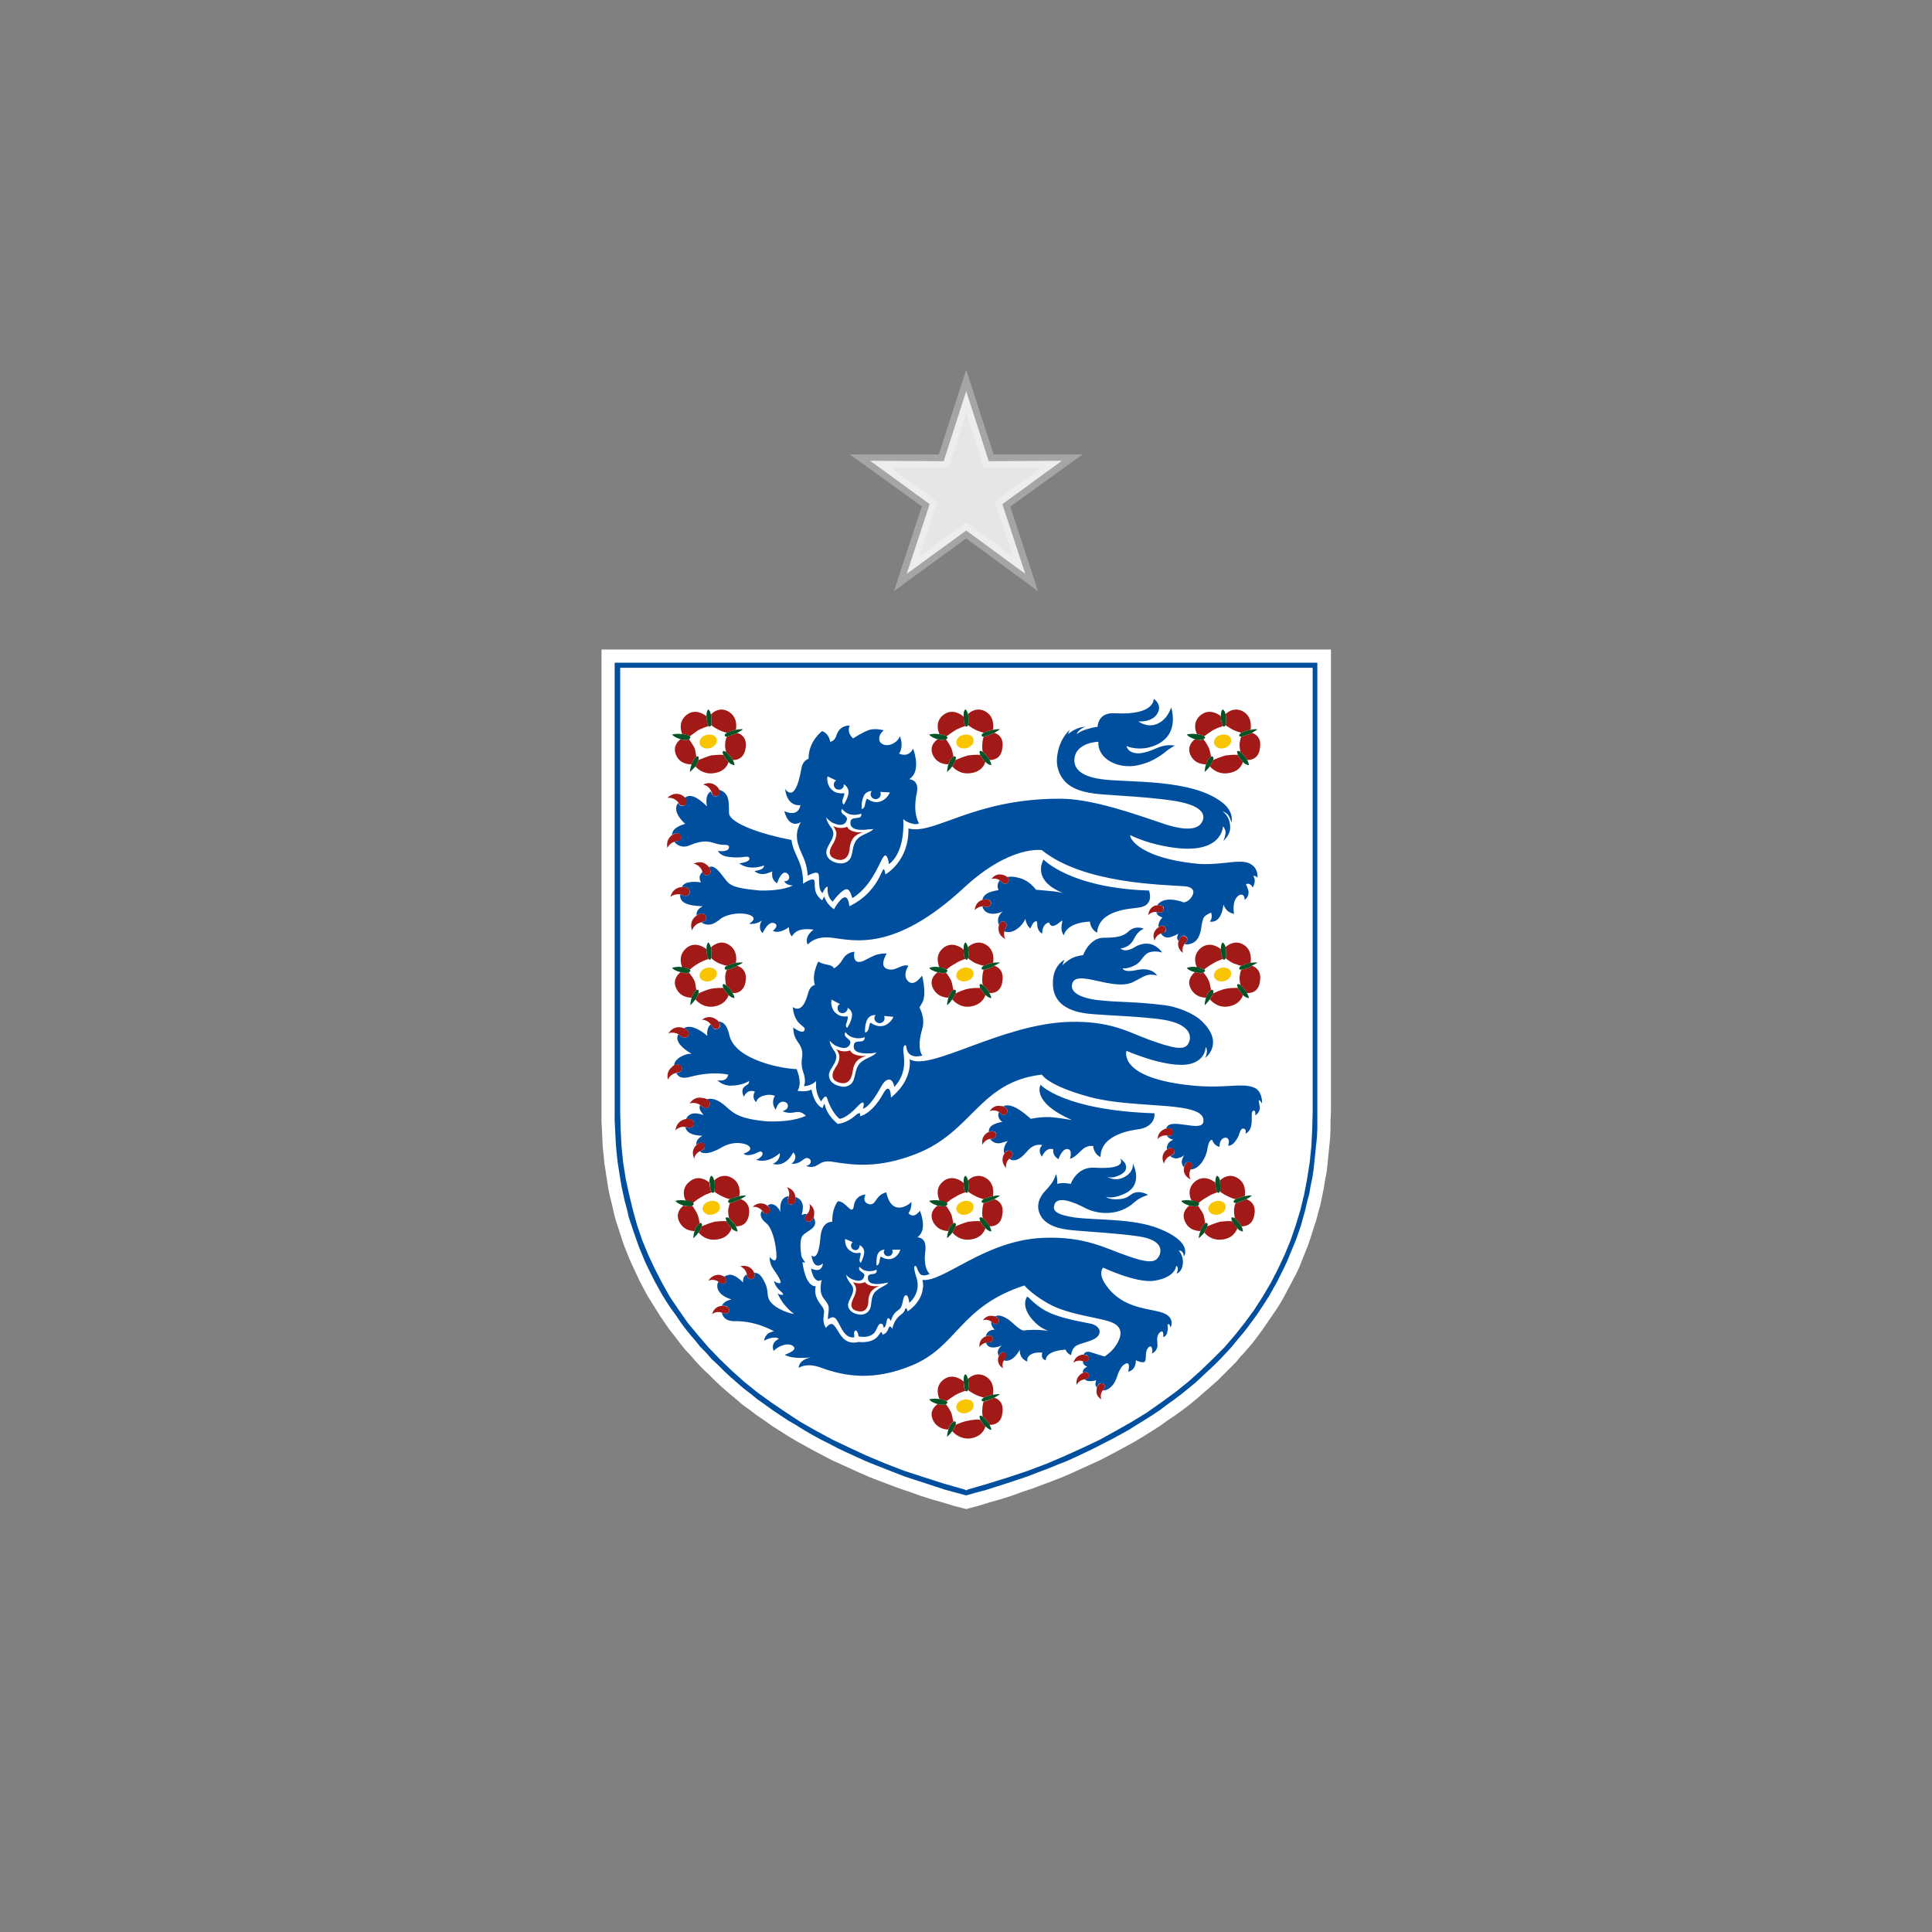<?xml version="1.0" encoding="UTF-8"?> <svg xmlns="http://www.w3.org/2000/svg" xmlns:xlink="http://www.w3.org/1999/xlink" xmlns:xodm="http://www.corel.com/coreldraw/odm/2003" xml:space="preserve" width="200px" height="200px" version="1.0" style="shape-rendering:geometricPrecision; text-rendering:geometricPrecision; image-rendering:optimizeQuality; fill-rule:evenodd; clip-rule:evenodd" viewBox="0 0 45.45 45.45"><rect x="0" y="0" width="45.45" height="45.45" fill="#808080" stroke="none"/> <defs> <style type="text/css"> .fil0 {fill:none} .fil6 {fill:#E6E6E6} .fil2 {fill:#004F9F;fill-rule:nonzero} .fil3 {fill:#045327;fill-rule:nonzero} .fil4 {fill:#A11A17;fill-rule:nonzero} .fil5 {fill:#F9C400;fill-rule:nonzero} .fil1 {fill:white;fill-rule:nonzero} .fil7 {fill:white;fill-rule:nonzero;fill-opacity:0.29} </style> </defs> <g id="Camada_x0020_1">  <rect class="fil0" width="45.45" height="45.45"></rect> <g id="_2707731731184"> <path id="path2" class="fil1" d="M22.73 35.12c-5.35,-1.46 -8.18,-4.56 -8.18,-8.94l0 -10.55 16.37 0 0 10.55c0,4.38 -2.85,7.48 -8.19,8.94z"></path> <g> <path id="path4" class="fil2" d="M14.3 15.44l0 10.72c0,2.19 0.69,4.08 2.06,5.62 1.42,1.61 3.57,2.81 6.37,3.56 2.8,-0.75 4.94,-1.95 6.37,-3.56 1.36,-1.54 2.05,-3.43 2.05,-5.62l0 -10.72 -16.85 0zm16.43 10.72c0,4.28 -2.79,7.3 -8,8.73 -5.22,-1.43 -7.98,-4.45 -7.98,-8.73l0 -10.3 15.97 0 0 10.3 0.01 0z"></path> <path id="_1" class="fil1" d="M14.15 26.16l0 -10.72 0.31 0 0 10.72 0 0 -0.31 0zm2.32 5.52l-0.23 0.2 0 0 -0.13 -0.14 -0.12 -0.15 -0.12 -0.16 -0.12 -0.15 -0.11 -0.16 -0.11 -0.16 -0.1 -0.16 -0.1 -0.16 -0.1 -0.16 -0.09 -0.17 -0.09 -0.17 -0.08 -0.17 -0.08 -0.17 -0.08 -0.18 -0.07 -0.17 -0.07 -0.18 -0.06 -0.18 -0.06 -0.19 -0.06 -0.18 -0.05 -0.19 -0.04 -0.18 -0.05 -0.2 -0.04 -0.19 -0.03 -0.19 -0.03 -0.2 -0.03 -0.19 -0.02 -0.2 -0.02 -0.2 -0.01 -0.2 -0.01 -0.21 -0.01 -0.2 0 -0.21 0.31 0 0 0.2 0.01 0.2 0.01 0.2 0.01 0.19 0.02 0.2 0.02 0.19 0.03 0.19 0.03 0.19 0.03 0.18 0.04 0.19 0.04 0.18 0.05 0.18 0.04 0.18 0.06 0.18 0.06 0.18 0.06 0.17 0.06 0.17 0.07 0.17 0.07 0.17 0.08 0.17 0.08 0.16 0.08 0.16 0.09 0.16 0.09 0.16 0.1 0.16 0.1 0.15 0.11 0.15 0.1 0.15 0.11 0.15 0.12 0.15 0.12 0.14 0.12 0.15 0 0zm6.22 3.51l0.08 0.3 -0.08 0 -0.27 -0.07 -0.26 -0.08 -0.25 -0.07 -0.25 -0.08 -0.25 -0.09 -0.24 -0.08 -0.24 -0.09 -0.24 -0.09 -0.23 -0.09 -0.23 -0.1 -0.22 -0.1 -0.22 -0.1 -0.22 -0.1 -0.21 -0.11 -0.21 -0.11 -0.2 -0.11 -0.2 -0.11 -0.2 -0.12 -0.19 -0.12 -0.19 -0.12 -0.18 -0.13 -0.18 -0.12 -0.17 -0.13 -0.18 -0.13 -0.16 -0.14 -0.17 -0.14 -0.16 -0.14 -0.15 -0.14 -0.15 -0.15 -0.15 -0.14 -0.14 -0.15 -0.14 -0.16 0.23 -0.2 0.14 0.14 0.13 0.15 0.15 0.14 0.14 0.14 0.15 0.14 0.16 0.14 0.15 0.13 0.17 0.13 0.16 0.13 0.17 0.12 0.18 0.13 0.18 0.12 0.18 0.12 0.19 0.11 0.19 0.12 0.19 0.11 0.2 0.11 0.2 0.1 0.21 0.11 0.21 0.1 0.22 0.1 0.22 0.1 0.22 0.09 0.23 0.09 0.23 0.09 0.23 0.09 0.24 0.08 0.25 0.08 0.24 0.08 0.25 0.08 0.26 0.07 0.26 0.07 -0.08 0zm0.08 0.3l-0.04 0.01 -0.04 -0.01 0.08 0zm6.21 -3.81l0.24 0.2 -0.01 0 -0.13 0.16 -0.15 0.15 -0.14 0.14 -0.15 0.15 -0.16 0.14 -0.16 0.14 -0.16 0.14 -0.17 0.14 -0.17 0.13 -0.18 0.13 -0.18 0.12 -0.18 0.13 -0.19 0.12 -0.19 0.12 -0.2 0.12 -0.2 0.11 -0.2 0.11 -0.21 0.11 -0.21 0.11 -0.22 0.1 -0.22 0.1 -0.22 0.1 -0.23 0.1 -0.23 0.09 -0.24 0.09 -0.24 0.09 -0.24 0.08 -0.25 0.09 -0.25 0.08 -0.25 0.07 -0.26 0.08 -0.26 0.07 -0.08 -0.3 0.25 -0.07 0.26 -0.07 0.25 -0.08 0.25 -0.08 0.24 -0.08 0.24 -0.08 0.23 -0.09 0.24 -0.09 0.22 -0.09 0.23 -0.09 0.22 -0.1 0.21 -0.1 0.21 -0.1 0.21 -0.11 0.2 -0.1 0.2 -0.11 0.2 -0.11 0.19 -0.12 0.18 -0.11 0.19 -0.12 0.18 -0.12 0.17 -0.13 0.17 -0.12 0.17 -0.13 0.16 -0.13 0.16 -0.13 0.15 -0.14 0.15 -0.14 0.15 -0.14 0.14 -0.14 0.14 -0.15 0.13 -0.14 0 0zm2.01 -5.52l0.32 0 0 0 -0.01 0.21 0 0.2 -0.01 0.21 -0.02 0.2 -0.02 0.2 -0.02 0.2 -0.02 0.19 -0.04 0.2 -0.03 0.19 -0.04 0.2 -0.04 0.19 -0.05 0.18 -0.05 0.19 -0.06 0.18 -0.06 0.19 -0.06 0.18 -0.07 0.18 -0.07 0.17 -0.07 0.18 -0.08 0.17 -0.09 0.17 -0.09 0.17 -0.09 0.17 -0.09 0.16 -0.1 0.16 -0.11 0.16 -0.11 0.16 -0.11 0.16 -0.11 0.15 -0.12 0.16 -0.13 0.15 -0.12 0.14 -0.24 -0.2 0.12 -0.15 0.12 -0.14 0.12 -0.15 0.11 -0.15 0.11 -0.15 0.1 -0.15 0.1 -0.15 0.1 -0.16 0.09 -0.16 0.09 -0.16 0.08 -0.16 0.08 -0.16 0.08 -0.17 0.07 -0.17 0.07 -0.17 0.07 -0.17 0.06 -0.17 0.06 -0.18 0.05 -0.18 0.05 -0.18 0.04 -0.18 0.05 -0.18 0.03 -0.18 0.04 -0.19 0.03 -0.19 0.02 -0.19 0.02 -0.19 0.02 -0.2 0.02 -0.19 0.01 -0.2 0 -0.2 0 -0.2 0 0zm0.32 -10.72l0 10.72 -0.32 0 0 -10.72 0.16 -0.16 0.16 0.16zm-0.16 -0.16l0.16 0 0 0.16 -0.16 -0.16zm-16.85 0l16.85 0 0 0.31 -16.85 0 -0.15 -0.15 0.15 -0.16zm-0.15 0.16l0 -0.16 0.15 0 -0.15 0.16zm8.54 19.6l0.08 -0.3 -0.08 0 0.47 -0.13 0.47 -0.15 0.45 -0.16 0.43 -0.16 0.42 -0.18 0.41 -0.18 0.39 -0.19 0.37 -0.2 0.36 -0.21 0.35 -0.22 0.33 -0.22 0.31 -0.24 0.31 -0.24 0.28 -0.25 0.27 -0.26 0.26 -0.26 0.24 -0.28 0.22 -0.28 0.21 -0.29 0.2 -0.3 0.18 -0.3 0.16 -0.32 0.15 -0.32 0.13 -0.33 0.12 -0.34 0.1 -0.34 0.09 -0.35 0.07 -0.36 0.06 -0.37 0.04 -0.38 0.02 -0.38 0.01 -0.39 0.31 0 -0.01 0.4 -0.02 0.4 -0.04 0.39 -0.06 0.38 -0.07 0.37 -0.09 0.37 -0.11 0.36 -0.12 0.35 -0.14 0.34 -0.16 0.34 -0.17 0.33 -0.19 0.32 -0.2 0.31 -0.22 0.3 -0.23 0.29 -0.25 0.29 -0.27 0.27 -0.28 0.27 -0.29 0.26 -0.31 0.25 -0.33 0.24 -0.34 0.24 -0.36 0.22 -0.37 0.21 -0.38 0.21 -0.4 0.19 -0.42 0.19 -0.42 0.18 -0.45 0.17 -0.45 0.15 -0.48 0.15 -0.48 0.14 -0.08 0zm0.08 0l-0.04 0.02 -0.04 -0.02 0.08 0zm-8.18 -8.88l0.31 0 0 0 0.01 0.39 0.02 0.38 0.04 0.38 0.06 0.37 0.07 0.36 0.09 0.35 0.1 0.34 0.12 0.34 0.13 0.33 0.15 0.32 0.16 0.32 0.18 0.3 0.19 0.3 0.21 0.29 0.23 0.28 0.24 0.28 0.25 0.26 0.27 0.26 0.28 0.25 0.3 0.24 0.32 0.24 0.33 0.22 0.34 0.22 0.37 0.21 0.37 0.2 0.39 0.19 0.4 0.18 0.42 0.18 0.44 0.16 0.45 0.16 0.46 0.15 0.48 0.13 -0.08 0.3 -0.49 -0.14 -0.47 -0.15 -0.46 -0.15 -0.44 -0.17 -0.43 -0.18 -0.41 -0.19 -0.4 -0.19 -0.39 -0.21 -0.37 -0.21 -0.35 -0.23 -0.34 -0.23 -0.33 -0.24 -0.31 -0.25 -0.29 -0.26 -0.28 -0.27 -0.26 -0.27 -0.25 -0.29 -0.24 -0.29 -0.21 -0.3 -0.21 -0.31 -0.18 -0.32 -0.17 -0.33 -0.16 -0.34 -0.14 -0.34 -0.12 -0.35 -0.1 -0.36 -0.09 -0.37 -0.08 -0.37 -0.06 -0.38 -0.04 -0.39 -0.02 -0.4 -0.01 -0.4 0 0zm0.31 -10.3l0 10.3 -0.31 0 0 -10.3 0.16 -0.15 0.15 0.15zm-0.31 0l0 -0.15 0.16 0 -0.16 0.15zm16.13 0.16l-15.97 0 0 -0.31 15.97 0 0.16 0.15 -0.16 0.16zm0 -0.31l0.16 0 0 0.15 -0.16 -0.15zm-0.15 10.45l0 -10.3 0.31 0 0 10.3 -0.16 0.15 -0.15 -0.15zm0.15 0.15l-0.15 0 0 -0.15 0.15 0.15zm0.01 0l-0.01 0 0 -0.31 0.01 0 0.15 0.16 -0.15 0.15zm0 -0.31l0.15 0 0 0.16 -0.15 -0.16z"></path> </g> <path id="path6" class="fil3" d="M22.48 28.85c0.01,-0.03 0.01,-0.05 0,-0.07 -0.02,-0.02 -0.03,-0.01 -0.05,0 -0.04,0.02 -0.08,0.07 -0.11,0.14 0,0.01 0,0.03 -0.01,0.04 -0.03,0.1 -0.03,0.17 -0.03,0.17 0,0 0.08,-0.07 0.12,-0.13 0.01,-0.01 0.02,-0.02 0.02,-0.03 0.02,-0.04 0.05,-0.08 0.06,-0.12l0 0z"></path> <path id="path8" class="fil4" d="M22.06 28.36c-0.06,0.04 -0.2,0.16 -0.12,0.36 0.1,0.23 0.32,0.24 0.37,0.24 0,-0.01 0.01,-0.03 0.01,-0.04 0.03,-0.07 0.07,-0.12 0.11,-0.14 -0.02,-0.07 -0.03,-0.16 -0.05,-0.21 -0.03,-0.07 -0.09,-0.16 -0.13,-0.21 -0.03,0.02 -0.09,0.03 -0.19,0l0 0z"></path> <path id="path10" class="fil4" d="M22.71 28.05c-0.02,-0.03 -0.04,-0.1 -0.04,-0.21 -0.01,-0.01 -0.01,-0.02 -0.01,-0.02 -0.06,-0.05 -0.27,-0.19 -0.47,-0.03 -0.2,0.16 -0.12,0.38 -0.09,0.45 0.04,0.01 0.13,0.03 0.17,0.06 0.04,-0.04 0.12,-0.1 0.2,-0.14 0.07,-0.05 0.17,-0.09 0.24,-0.11l0 0z"></path> <path id="path12" class="fil3" d="M22.08 28.24c-0.13,-0.02 -0.22,0.01 -0.22,0.01 0,0 0.03,0.06 0.19,0.11 0,0 0,0 0.01,0 0.1,0.03 0.16,0.02 0.2,0 0.02,-0.01 0.03,-0.03 0.03,-0.04 -0.01,-0.01 -0.01,-0.02 -0.02,-0.03 -0.04,-0.03 -0.13,-0.05 -0.17,-0.05 -0.01,0 -0.02,0 -0.02,0l0 0z"></path> <path id="path14" class="fil4" d="M23.06 28.73c-0.07,-0.01 -0.19,0 -0.28,0.01 -0.11,0.03 -0.24,0.08 -0.3,0.11 -0.01,0.04 -0.04,0.08 -0.06,0.12 0,0.01 -0.01,0.02 -0.02,0.02 0.04,0.05 0.18,0.2 0.42,0.17 0.28,-0.03 0.35,-0.22 0.36,-0.27 -0.01,0 -0.01,-0.01 -0.02,-0.02 -0.04,-0.05 -0.08,-0.1 -0.1,-0.14l0 0z"></path> <path id="path16" class="fil4" d="M23.39 28.21c-0.03,0.01 -0.05,0.03 -0.07,0.03 -0.07,0.03 -0.14,0.06 -0.18,0.06 -0.01,0.04 -0.03,0.1 -0.03,0.17 -0.01,0.07 0,0.14 0.01,0.19 0.04,0.03 0.08,0.07 0.12,0.13 0.01,0.01 0.01,0.01 0.01,0.02 0.02,0.01 0.02,0.03 0.03,0.04 0.08,0 0.27,-0.02 0.3,-0.28 0.05,-0.28 -0.15,-0.35 -0.19,-0.36l0 0z"></path> <path id="path18" class="fil4" d="M23.36 28.14c0,-0.03 0.06,-0.31 -0.19,-0.44 -0.18,-0.09 -0.33,0 -0.4,0.07 0,0.01 0.01,0.03 0.01,0.04 0.01,0.09 0.01,0.18 -0.01,0.22 0.02,0.02 0.1,0.07 0.18,0.11 0.08,0.04 0.17,0.07 0.2,0.07 0.03,-0.02 0.08,-0.03 0.13,-0.05 0.02,-0.01 0.05,-0.01 0.08,-0.02z"></path> <path id="path20" class="fil3" d="M22.78 27.81c0,-0.02 -0.01,-0.03 -0.01,-0.04 -0.02,-0.1 -0.06,-0.11 -0.06,-0.11 0,0 -0.05,0.02 -0.04,0.16 0,0 0,0.01 0,0.02 0,0.1 0.02,0.18 0.04,0.21 0.01,0.01 0.02,0.01 0.03,0.01 0.02,0 0.02,-0.01 0.03,-0.03l0 0c0.02,-0.05 0.02,-0.13 0.01,-0.22l0 0z"></path> <path id="path22" class="fil3" d="M23.39 28.21c0.06,-0.03 0.13,-0.08 0.13,-0.08 0,-0.01 -0.08,-0.01 -0.16,0.01 -0.03,0.01 -0.05,0.01 -0.08,0.02 -0.05,0.02 -0.1,0.03 -0.14,0.05 -0.03,0.02 -0.05,0.04 -0.05,0.06 0.01,0.02 0.03,0.03 0.05,0.03 0.04,0 0.1,-0.03 0.18,-0.06 0.01,0 0.04,-0.02 0.07,-0.03l0 0z"></path> <path id="path24" class="fil3" d="M23.24 28.79c-0.04,-0.06 -0.08,-0.1 -0.12,-0.13 -0.01,-0.01 -0.02,-0.02 -0.03,-0.02 -0.02,0 -0.03,0 -0.04,0 -0.01,0.01 -0.01,0.03 0,0.05 0,0.01 0,0.02 0.01,0.04 0.02,0.04 0.06,0.09 0.1,0.14 0.01,0.01 0.01,0.02 0.02,0.02 0.01,0.01 0.01,0.01 0.02,0.02 0.06,0.06 0.12,0.06 0.12,0.06 0,0 0,-0.05 -0.04,-0.12 -0.01,-0.01 -0.01,-0.03 -0.03,-0.04 0,-0.01 0,-0.02 -0.01,-0.02l0 0z"></path> <path id="path26" class="fil5" d="M22.9 28.36c0.02,0.09 -0.05,0.18 -0.16,0.21 -0.11,0.03 -0.22,-0.02 -0.24,-0.11 -0.02,-0.08 0.05,-0.17 0.16,-0.2 0.11,-0.03 0.22,0.01 0.24,0.1z"></path> <path id="path28" class="fil3" d="M28.4 28.85c0.01,-0.03 0.02,-0.05 0,-0.07 -0.01,-0.02 -0.03,-0.02 -0.05,0 -0.03,0.02 -0.07,0.07 -0.1,0.14 -0.01,0.01 -0.01,0.03 -0.01,0.04 -0.04,0.1 -0.04,0.17 -0.04,0.17 0,0 0.08,-0.07 0.13,-0.13 0,-0.01 0.01,-0.02 0.02,-0.03 0.02,-0.04 0.04,-0.08 0.05,-0.11l0 -0.01z"></path> <path id="path30" class="fil4" d="M27.98 28.36c-0.05,0.04 -0.19,0.16 -0.11,0.36 0.09,0.23 0.31,0.24 0.37,0.24 0,-0.01 0,-0.03 0.01,-0.04 0.03,-0.07 0.07,-0.12 0.1,-0.14 -0.01,-0.07 -0.02,-0.16 -0.04,-0.21 -0.03,-0.07 -0.1,-0.16 -0.13,-0.21 -0.03,0.02 -0.1,0.03 -0.2,0l0 0z"></path> <path id="path32" class="fil4" d="M28.64 28.05c-0.03,-0.03 -0.04,-0.1 -0.05,-0.21 0,-0.01 0,-0.02 0,-0.02 -0.06,-0.05 -0.27,-0.19 -0.47,-0.03 -0.2,0.16 -0.13,0.38 -0.09,0.45 0.04,0.01 0.13,0.03 0.17,0.06 0.04,-0.04 0.12,-0.1 0.2,-0.14 0.07,-0.05 0.17,-0.09 0.24,-0.11l0 0z"></path> <path id="path34" class="fil3" d="M28.01 28.24c-0.14,-0.02 -0.22,0.01 -0.22,0.01 0,0 0.02,0.06 0.19,0.11 0,0 0,0 0,0 0.1,0.03 0.17,0.02 0.2,0 0.02,-0.01 0.03,-0.03 0.03,-0.04 0,-0.01 -0.01,-0.02 -0.02,-0.03 -0.03,-0.03 -0.12,-0.05 -0.17,-0.05 0,0 -0.01,0 -0.01,0l0 0z"></path> <path id="path36" class="fil4" d="M28.99 28.73c-0.08,-0.01 -0.19,0 -0.29,0.01 -0.1,0.03 -0.23,0.08 -0.3,0.11 -0.01,0.04 -0.03,0.08 -0.05,0.12 -0.01,0.01 -0.02,0.02 -0.02,0.02 0.03,0.05 0.18,0.2 0.42,0.17 0.27,-0.03 0.34,-0.22 0.36,-0.27 -0.01,0 -0.02,-0.01 -0.02,-0.02 -0.04,-0.05 -0.08,-0.1 -0.1,-0.14l0 0z"></path> <path id="path38" class="fil4" d="M29.32 28.21c-0.03,0.01 -0.06,0.03 -0.08,0.03 -0.07,0.03 -0.13,0.06 -0.17,0.06 -0.02,0.04 -0.04,0.1 -0.04,0.17 0,0.07 0.01,0.14 0.02,0.19 0.03,0.03 0.07,0.07 0.12,0.13 0,0.01 0.01,0.01 0.01,0.02 0.01,0.01 0.02,0.03 0.03,0.04 0.08,0 0.26,-0.02 0.3,-0.28 0.05,-0.28 -0.16,-0.35 -0.19,-0.36l0 0z"></path> <path id="path40" class="fil4" d="M29.28 28.14c0.01,-0.03 0.06,-0.31 -0.19,-0.44 -0.17,-0.09 -0.32,0 -0.39,0.07 0,0.01 0,0.03 0,0.04 0.01,0.09 0.01,0.18 0,0.22 0.02,0.02 0.09,0.07 0.18,0.11 0.07,0.04 0.17,0.07 0.19,0.07 0.04,-0.02 0.09,-0.03 0.14,-0.05 0.02,-0.01 0.05,-0.01 0.07,-0.02z"></path> <path id="path42" class="fil3" d="M28.7 27.81c0,-0.02 0,-0.03 0,-0.04 -0.02,-0.1 -0.07,-0.11 -0.07,-0.11 0,0 -0.04,0.02 -0.04,0.16 0,0 0,0.01 0,0.02 0.01,0.1 0.02,0.18 0.05,0.21 0.01,0.01 0.02,0.01 0.03,0.01 0.01,0 0.02,-0.01 0.02,-0.03l0.01 0c0.01,-0.05 0.01,-0.13 0,-0.22l0 0z"></path> <path id="path44" class="fil3" d="M29.32 28.21c0.06,-0.03 0.13,-0.08 0.13,-0.08 -0.01,-0.01 -0.08,-0.01 -0.17,0.01 -0.02,0.01 -0.05,0.01 -0.07,0.02 -0.05,0.02 -0.1,0.03 -0.14,0.05 -0.03,0.02 -0.06,0.04 -0.05,0.06 0.01,0.02 0.02,0.03 0.05,0.03 0.04,0 0.1,-0.03 0.17,-0.06 0.02,0 0.05,-0.02 0.08,-0.03l0 0z"></path> <path id="path46" class="fil3" d="M29.17 28.79c-0.05,-0.06 -0.09,-0.1 -0.12,-0.13 -0.02,-0.01 -0.03,-0.02 -0.04,-0.02 -0.02,0 -0.03,0 -0.04,0 0,0.01 0,0.03 0,0.05 0,0.01 0.01,0.02 0.02,0.04 0.02,0.04 0.05,0.09 0.1,0.14 0,0.01 0.01,0.02 0.02,0.02 0,0.01 0,0.01 0.01,0.02 0.06,0.06 0.12,0.06 0.12,0.06 0,0 0,-0.05 -0.03,-0.12 -0.01,-0.01 -0.02,-0.03 -0.03,-0.04 -0.01,-0.01 -0.01,-0.02 -0.01,-0.02l0 0z"></path> <path id="path48" class="fil5" d="M28.83 28.36c0.02,0.09 -0.05,0.18 -0.16,0.21 -0.11,0.03 -0.22,-0.02 -0.24,-0.11 -0.02,-0.08 0.05,-0.17 0.16,-0.2 0.11,-0.03 0.22,0.01 0.24,0.1l0 0z"></path> <path id="path50" class="fil3" d="M16.51 28.85c0.01,-0.03 0.01,-0.05 -0.01,-0.07 -0.01,-0.02 -0.02,-0.01 -0.04,0 -0.04,0.02 -0.08,0.07 -0.11,0.14 0,0.01 0,0.03 -0.01,0.04 -0.03,0.1 -0.03,0.17 -0.03,0.17 0,0 0.08,-0.07 0.12,-0.13 0.01,-0.01 0.01,-0.02 0.02,-0.03 0.02,-0.04 0.05,-0.08 0.06,-0.12l0 0z"></path> <path id="path52" class="fil4" d="M16.08 28.36c-0.05,0.04 -0.19,0.16 -0.11,0.36 0.1,0.23 0.31,0.24 0.37,0.24 0.01,-0.01 0.01,-0.03 0.01,-0.04 0.03,-0.07 0.07,-0.12 0.11,-0.14 -0.01,-0.07 -0.03,-0.16 -0.05,-0.21 -0.03,-0.07 -0.09,-0.16 -0.13,-0.21 -0.03,0.02 -0.09,0.03 -0.2,0l0 0z"></path> <path id="path54" class="fil4" d="M16.74 28.05c-0.02,-0.03 -0.04,-0.1 -0.05,-0.21 0,-0.01 0,-0.02 0,-0.02 -0.06,-0.05 -0.26,-0.19 -0.46,-0.03 -0.21,0.16 -0.14,0.38 -0.1,0.45 0.04,0.01 0.13,0.03 0.17,0.06 0.05,-0.04 0.12,-0.1 0.2,-0.14 0.07,-0.05 0.18,-0.09 0.24,-0.11l0 0z"></path> <path id="path56" class="fil3" d="M16.11 28.24c-0.13,-0.02 -0.22,0.01 -0.22,0.01 0,0 0.03,0.06 0.19,0.11 0,0 0,0 0.01,0 0.1,0.03 0.16,0.02 0.2,0 0.02,-0.01 0.03,-0.03 0.03,-0.04 0,-0.01 -0.01,-0.02 -0.02,-0.03 -0.04,-0.03 -0.13,-0.05 -0.17,-0.05 -0.01,0 -0.02,0 -0.02,0l0 0z"></path> <path id="path58" class="fil4" d="M17.09 28.73c-0.07,-0.01 -0.19,0 -0.28,0.01 -0.11,0.03 -0.24,0.08 -0.3,0.11 -0.01,0.04 -0.04,0.08 -0.06,0.12 0,0.01 -0.01,0.02 -0.02,0.02 0.04,0.05 0.18,0.2 0.42,0.17 0.28,-0.03 0.35,-0.22 0.36,-0.27 0,0 -0.01,-0.01 -0.02,-0.02 -0.04,-0.05 -0.08,-0.1 -0.1,-0.14l0 0z"></path> <path id="path60" class="fil4" d="M17.42 28.21c-0.03,0.01 -0.05,0.03 -0.07,0.03 -0.08,0.03 -0.14,0.06 -0.18,0.06 -0.01,0.04 -0.03,0.1 -0.04,0.17 0,0.07 0.01,0.14 0.02,0.19 0.04,0.03 0.08,0.07 0.12,0.13 0.01,0.01 0.01,0.01 0.02,0.02 0.01,0.01 0.02,0.03 0.02,0.04 0.09,0 0.27,-0.02 0.31,-0.28 0.04,-0.28 -0.16,-0.35 -0.2,-0.36l0 0z"></path> <path id="path62" class="fil4" d="M17.39 28.14c0.01,-0.03 0.06,-0.31 -0.19,-0.44 -0.18,-0.09 -0.33,0 -0.4,0.07 0,0.01 0.01,0.03 0.01,0.04 0.01,0.09 0.01,0.18 -0.01,0.22 0.02,0.02 0.1,0.07 0.18,0.11 0.08,0.04 0.17,0.07 0.2,0.07 0.03,-0.02 0.08,-0.03 0.13,-0.05 0.02,-0.01 0.05,-0.01 0.08,-0.02l0 0z"></path> <path id="path64" class="fil3" d="M16.81 27.81c0,-0.02 0,-0.03 -0.01,-0.04 -0.02,-0.1 -0.07,-0.11 -0.07,-0.11 0,0 -0.04,0.02 -0.04,0.16 0.01,0 0,0.01 0.01,0.02 0,0.1 0.02,0.18 0.04,0.21 0.01,0.01 0.02,0.01 0.03,0.01 0.02,0 0.03,-0.01 0.03,-0.03l0 0c0.02,-0.05 0.02,-0.13 0.01,-0.22l0 0z"></path> <path id="path66" class="fil3" d="M17.42 28.21c0.06,-0.03 0.13,-0.08 0.13,-0.08 0,-0.01 -0.08,-0.01 -0.16,0.01 -0.03,0.01 -0.05,0.01 -0.08,0.02 -0.05,0.02 -0.1,0.03 -0.14,0.05 -0.03,0.02 -0.05,0.04 -0.04,0.06 0,0.02 0.02,0.03 0.04,0.03 0.04,0 0.1,-0.03 0.18,-0.06 0.01,0 0.04,-0.02 0.07,-0.03l0 0z"></path> <path id="path68" class="fil3" d="M17.27 28.79c-0.05,-0.06 -0.08,-0.1 -0.12,-0.13 -0.01,-0.01 -0.02,-0.02 -0.03,-0.02 -0.02,0 -0.03,0 -0.04,0 -0.01,0.01 -0.01,0.03 0,0.05 0,0.01 0.01,0.02 0.01,0.04 0.02,0.04 0.06,0.09 0.1,0.14 0.01,0.01 0.02,0.02 0.02,0.02 0.01,0.01 0.01,0.01 0.01,0.02 0.07,0.06 0.13,0.06 0.13,0.06 0,0 0,-0.05 -0.04,-0.12 -0.01,-0.01 -0.01,-0.03 -0.02,-0.04 -0.01,-0.01 -0.01,-0.02 -0.02,-0.02l0 0z"></path> <path id="path70" class="fil5" d="M16.93 28.36c0.03,0.09 -0.04,0.18 -0.16,0.21 -0.11,0.03 -0.21,-0.02 -0.24,-0.11 -0.02,-0.08 0.05,-0.17 0.16,-0.2 0.11,-0.03 0.22,0.01 0.24,0.1z"></path> <path id="path72" class="fil3" d="M22.48 23.37c0.01,-0.03 0.01,-0.06 0,-0.08 -0.02,-0.01 -0.03,-0.01 -0.05,0 -0.04,0.02 -0.08,0.07 -0.11,0.15 0,0.01 0,0.02 -0.01,0.03 -0.03,0.1 -0.03,0.18 -0.03,0.18 0,0 0.08,-0.07 0.12,-0.14 0.01,-0.01 0.02,-0.02 0.02,-0.03 0.02,-0.03 0.05,-0.07 0.06,-0.11l0 0z"></path> <path id="path74" class="fil4" d="M22.06 22.87c-0.06,0.04 -0.2,0.17 -0.12,0.36 0.1,0.23 0.32,0.24 0.37,0.24 0,-0.01 0.01,-0.02 0.01,-0.03 0.03,-0.08 0.07,-0.13 0.11,-0.15 -0.02,-0.07 -0.03,-0.16 -0.05,-0.21 -0.03,-0.07 -0.09,-0.16 -0.13,-0.2 -0.03,0.02 -0.09,0.02 -0.19,-0.01l0 0z"></path> <path id="path76" class="fil4" d="M22.71 22.56c-0.02,-0.03 -0.04,-0.1 -0.04,-0.21 -0.01,-0.01 -0.01,-0.01 -0.01,-0.02 -0.06,-0.05 -0.27,-0.19 -0.47,-0.03 -0.2,0.17 -0.12,0.38 -0.09,0.46 0.04,0 0.13,0.02 0.17,0.05 0.04,-0.04 0.12,-0.1 0.2,-0.14 0.07,-0.05 0.17,-0.09 0.24,-0.11l0 0z"></path> <path id="path78" class="fil3" d="M22.08 22.75c-0.13,-0.02 -0.22,0.02 -0.22,0.02 0,0 0.03,0.06 0.19,0.1 0,0 0,0 0.01,0 0.1,0.03 0.16,0.02 0.2,0.01 0.02,-0.02 0.03,-0.03 0.03,-0.05 -0.01,-0.01 -0.01,-0.01 -0.02,-0.02 -0.04,-0.03 -0.13,-0.05 -0.17,-0.06 -0.01,0 -0.02,0 -0.02,0l0 0z"></path> <path id="path80" class="fil4" d="M23.06 23.24c-0.07,0 -0.19,0 -0.28,0.02 -0.11,0.02 -0.24,0.08 -0.3,0.11 -0.01,0.04 -0.04,0.08 -0.06,0.11 0,0.01 -0.01,0.02 -0.02,0.03 0.04,0.04 0.18,0.2 0.42,0.17 0.28,-0.04 0.35,-0.23 0.36,-0.27 -0.01,-0.01 -0.01,-0.02 -0.02,-0.03 -0.04,-0.04 -0.08,-0.1 -0.1,-0.14z"></path> <path id="path82" class="fil4" d="M23.39 22.72c-0.03,0.02 -0.05,0.03 -0.07,0.04 -0.07,0.03 -0.14,0.05 -0.18,0.05 -0.01,0.05 -0.03,0.11 -0.03,0.17 -0.01,0.07 0,0.15 0.01,0.2 0.04,0.02 0.08,0.06 0.12,0.12 0.01,0.01 0.01,0.01 0.01,0.02 0.02,0.02 0.02,0.03 0.03,0.04 0.08,0.01 0.27,-0.02 0.3,-0.27 0.05,-0.29 -0.15,-0.36 -0.19,-0.37z"></path> <path id="path84" class="fil4" d="M23.36 22.65c0.01,-0.03 0.06,-0.31 -0.19,-0.44 -0.18,-0.09 -0.33,0.01 -0.4,0.07 0,0.02 0.01,0.03 0.01,0.05 0.01,0.09 0.01,0.17 -0.01,0.21 0.02,0.02 0.1,0.08 0.18,0.12 0.08,0.03 0.17,0.06 0.2,0.06 0.03,-0.01 0.08,-0.03 0.13,-0.05 0.02,0 0.05,-0.01 0.08,-0.02l0 0z"></path> <path id="path86" class="fil3" d="M22.78 22.33c0,-0.02 -0.01,-0.04 -0.01,-0.05 -0.02,-0.09 -0.06,-0.11 -0.06,-0.11 0,0 -0.05,0.03 -0.04,0.16 0,0.01 0,0.01 0,0.02 0,0.11 0.02,0.18 0.04,0.21 0.01,0.01 0.02,0.02 0.03,0.02 0.02,0 0.02,-0.02 0.03,-0.04l0 0c0.02,-0.04 0.02,-0.13 0.01,-0.21l0 0z"></path> <path id="path88" class="fil3" d="M23.39 22.72c0.06,-0.03 0.13,-0.07 0.13,-0.08 0,0 -0.08,0 -0.16,0.01 -0.03,0.01 -0.05,0.02 -0.08,0.02 -0.05,0.02 -0.1,0.04 -0.14,0.05 -0.03,0.02 -0.05,0.04 -0.05,0.07 0.01,0.02 0.03,0.02 0.05,0.02 0.04,0 0.1,-0.02 0.18,-0.05 0.01,-0.01 0.04,-0.02 0.07,-0.04l0 0z"></path> <path id="path90" class="fil3" d="M23.24 23.3c-0.04,-0.06 -0.08,-0.1 -0.12,-0.12 -0.01,-0.01 -0.02,-0.02 -0.03,-0.03 -0.02,0 -0.03,0 -0.04,0.01 -0.01,0.01 -0.01,0.02 0,0.04 0,0.01 0,0.03 0.01,0.04 0.02,0.04 0.06,0.1 0.1,0.14 0.01,0.01 0.01,0.02 0.02,0.03 0.01,0 0.01,0.01 0.02,0.01 0.06,0.06 0.12,0.06 0.12,0.06 0,0 0,-0.04 -0.04,-0.11 -0.01,-0.02 -0.01,-0.03 -0.03,-0.05 0,-0.01 0,-0.01 -0.01,-0.02l0 0z"></path> <path id="path92" class="fil5" d="M22.9 22.87c0.02,0.09 -0.05,0.18 -0.16,0.21 -0.11,0.03 -0.22,-0.02 -0.24,-0.1 -0.02,-0.09 0.05,-0.18 0.16,-0.21 0.11,-0.03 0.22,0.02 0.24,0.1z"></path> <path id="path94" class="fil3" d="M16.43 23.37c0.01,-0.03 0.01,-0.06 0,-0.08 -0.01,-0.01 -0.03,-0.01 -0.05,0 -0.03,0.02 -0.07,0.07 -0.1,0.15 -0.01,0.01 -0.01,0.02 -0.01,0.03 -0.03,0.1 -0.03,0.18 -0.03,0.18 0,0 0.07,-0.07 0.12,-0.14 0.01,-0.01 0.01,-0.02 0.02,-0.03 0.02,-0.03 0.04,-0.07 0.05,-0.11l0 0z"></path> <path id="path96" class="fil4" d="M16.01 22.87c-0.05,0.04 -0.19,0.17 -0.11,0.36 0.09,0.23 0.31,0.24 0.37,0.24 0,-0.01 0,-0.02 0.01,-0.03 0.03,-0.08 0.07,-0.13 0.1,-0.15 -0.01,-0.07 -0.02,-0.16 -0.04,-0.21 -0.03,-0.07 -0.1,-0.16 -0.13,-0.2 -0.03,0.02 -0.1,0.02 -0.2,-0.01l0 0z"></path> <path id="path98" class="fil4" d="M16.67 22.56c-0.03,-0.03 -0.04,-0.1 -0.05,-0.21l0 -0.02c-0.06,-0.05 -0.27,-0.19 -0.47,-0.03 -0.2,0.17 -0.13,0.38 -0.1,0.46 0.05,0 0.14,0.02 0.18,0.05 0.04,-0.04 0.12,-0.1 0.19,-0.14 0.08,-0.05 0.18,-0.09 0.25,-0.11l0 0z"></path> <path id="path100" class="fil3" d="M16.04 22.75c-0.13,-0.02 -0.23,0.02 -0.23,0.02 0,0 0.04,0.06 0.2,0.1 0,0 0,0 0,0 0.1,0.03 0.17,0.02 0.2,0.01 0.02,-0.02 0.03,-0.03 0.03,-0.05 0,-0.01 0,-0.01 -0.01,-0.02 -0.04,-0.03 -0.13,-0.05 -0.17,-0.06 -0.02,0 -0.02,0 -0.02,0l0 0z"></path> <path id="path102" class="fil4" d="M17.02 23.24c-0.08,0 -0.19,0 -0.29,0.02 -0.1,0.02 -0.23,0.08 -0.3,0.11 -0.01,0.04 -0.03,0.08 -0.05,0.11 -0.01,0.01 -0.01,0.02 -0.02,0.03 0.03,0.04 0.18,0.2 0.42,0.17 0.28,-0.04 0.35,-0.23 0.36,-0.27 -0.01,-0.01 -0.01,-0.02 -0.02,-0.03 -0.05,-0.04 -0.08,-0.1 -0.1,-0.14l0 0z"></path> <path id="path104" class="fil4" d="M17.34 22.72c-0.02,0.02 -0.05,0.03 -0.07,0.04 -0.07,0.03 -0.13,0.05 -0.17,0.05 -0.02,0.05 -0.04,0.11 -0.04,0.17 0,0.07 0.01,0.15 0.02,0.2 0.03,0.02 0.07,0.06 0.12,0.12 0,0.01 0.01,0.01 0.01,0.02 0.01,0.02 0.02,0.03 0.03,0.04 0.08,0.01 0.26,-0.02 0.3,-0.27 0.05,-0.29 -0.16,-0.36 -0.2,-0.37z"></path> <path id="path106" class="fil4" d="M17.31 22.65c0.01,-0.03 0.06,-0.31 -0.19,-0.44 -0.17,-0.09 -0.32,0.01 -0.39,0.07 0,0.02 0,0.03 0,0.05 0.01,0.09 0.01,0.17 0,0.21 0.02,0.02 0.09,0.08 0.18,0.12 0.07,0.03 0.17,0.06 0.19,0.06 0.04,-0.01 0.09,-0.03 0.14,-0.05 0.02,0 0.05,-0.01 0.07,-0.02l0 0z"></path> <path id="path108" class="fil3" d="M16.73 22.33c0,-0.02 0,-0.04 -0.01,-0.05 -0.02,-0.09 -0.06,-0.11 -0.06,-0.11 0,0 -0.04,0.03 -0.04,0.16l0 0.02c0.01,0.11 0.02,0.18 0.05,0.21 0.01,0.01 0.02,0.02 0.03,0.02 0.01,0 0.02,-0.02 0.03,-0.04l0 0c0.01,-0.04 0.01,-0.13 0,-0.21l0 0z"></path> <path id="path110" class="fil3" d="M17.34 22.72c0.07,-0.03 0.14,-0.07 0.13,-0.08 0,0 -0.08,0 -0.16,0.01 -0.02,0.01 -0.05,0.02 -0.07,0.02 -0.06,0.02 -0.11,0.04 -0.14,0.05 -0.04,0.02 -0.06,0.04 -0.05,0.07 0,0.02 0.02,0.02 0.05,0.02 0.04,0 0.1,-0.02 0.17,-0.05 0.02,-0.01 0.05,-0.02 0.07,-0.04l0 0z"></path> <path id="path112" class="fil3" d="M17.2 23.3c-0.05,-0.06 -0.09,-0.1 -0.12,-0.12 -0.02,-0.01 -0.03,-0.02 -0.04,-0.03 -0.02,0 -0.03,0 -0.03,0.01 -0.01,0.01 -0.01,0.02 -0.01,0.04 0.01,0.01 0.01,0.03 0.02,0.04 0.02,0.04 0.05,0.1 0.1,0.14 0,0.01 0.01,0.02 0.02,0.03 0,0 0.01,0.01 0.01,0.01 0.07,0.06 0.13,0.06 0.13,0.06 0,0 0,-0.04 -0.04,-0.11 -0.01,-0.02 -0.02,-0.03 -0.03,-0.05 0,-0.01 -0.01,-0.01 -0.01,-0.02l0 0z"></path> <path id="path114" class="fil5" d="M16.86 22.87c0.02,0.09 -0.05,0.18 -0.16,0.21 -0.11,0.03 -0.22,-0.02 -0.24,-0.1 -0.02,-0.09 0.05,-0.18 0.16,-0.21 0.11,-0.03 0.22,0.02 0.24,0.1z"></path> <path id="path116" class="fil3" d="M28.54 23.37c0.01,-0.03 0.01,-0.06 -0.01,-0.08 -0.01,-0.01 -0.02,-0.01 -0.04,0 -0.04,0.02 -0.08,0.07 -0.11,0.15 0,0.01 0,0.02 -0.01,0.03 -0.03,0.1 -0.03,0.18 -0.03,0.18 0,0 0.08,-0.08 0.12,-0.14 0.01,-0.01 0.02,-0.02 0.02,-0.03 0.02,-0.03 0.04,-0.07 0.06,-0.11l0 0z"></path> <path id="path118" class="fil4" d="M28.11 22.87c-0.05,0.04 -0.19,0.17 -0.11,0.36 0.1,0.23 0.32,0.24 0.37,0.24 0.01,-0.01 0.01,-0.02 0.01,-0.03 0.03,-0.08 0.07,-0.13 0.11,-0.15 -0.01,-0.07 -0.03,-0.16 -0.05,-0.21 -0.03,-0.07 -0.09,-0.16 -0.13,-0.2 -0.03,0.02 -0.09,0.02 -0.2,-0.01l0 0z"></path> <path id="path120" class="fil4" d="M28.77 22.56c-0.02,-0.03 -0.04,-0.1 -0.05,-0.21 0,-0.01 0,-0.01 0,-0.02 -0.05,-0.05 -0.27,-0.19 -0.47,-0.03 -0.2,0.17 -0.13,0.38 -0.09,0.46 0.04,0 0.13,0.02 0.17,0.05 0.04,-0.04 0.12,-0.1 0.2,-0.14 0.07,-0.05 0.18,-0.09 0.24,-0.11l0 0z"></path> <path id="path122" class="fil3" d="M28.14 22.75c-0.13,-0.02 -0.22,0.02 -0.22,0.02 0,0 0.03,0.06 0.19,0.1 0,0 0,0 0,0 0.11,0.03 0.17,0.02 0.2,0.01 0.03,-0.02 0.04,-0.03 0.04,-0.05 0,-0.01 -0.01,-0.01 -0.02,-0.02 -0.04,-0.03 -0.13,-0.05 -0.17,-0.06 -0.01,0 -0.02,0 -0.02,0l0 0z"></path> <path id="path124" class="fil4" d="M29.12 23.24c-0.07,0 -0.19,0 -0.28,0.02 -0.11,0.02 -0.24,0.08 -0.3,0.11 -0.02,0.04 -0.04,0.08 -0.06,0.11 0,0.01 -0.01,0.02 -0.02,0.03 0.04,0.04 0.18,0.2 0.42,0.17 0.28,-0.04 0.35,-0.23 0.36,-0.27 -0.01,-0.01 -0.01,-0.02 -0.02,-0.03 -0.04,-0.04 -0.08,-0.1 -0.1,-0.14l0 0z"></path> <path id="path126" class="fil4" d="M29.45 22.72c-0.03,0.02 -0.06,0.03 -0.07,0.04 -0.08,0.03 -0.14,0.05 -0.18,0.05 -0.02,0.05 -0.03,0.11 -0.04,0.17 0,0.07 0.01,0.15 0.02,0.2 0.03,0.02 0.07,0.06 0.12,0.12 0.01,0.01 0.01,0.01 0.01,0.02 0.02,0.02 0.02,0.03 0.03,0.04 0.08,0.01 0.27,-0.02 0.3,-0.27 0.05,-0.29 -0.15,-0.36 -0.19,-0.37l0 0z"></path> <path id="path128" class="fil4" d="M29.42 22.65c0,-0.03 0.06,-0.31 -0.19,-0.44 -0.18,-0.09 -0.33,0.01 -0.4,0.07 0,0.02 0.01,0.03 0.01,0.05 0.01,0.09 0.01,0.17 -0.01,0.21 0.02,0.02 0.1,0.08 0.18,0.12 0.08,0.03 0.17,0.06 0.19,0.06 0.04,-0.01 0.09,-0.03 0.14,-0.05 0.03,0 0.05,-0.01 0.08,-0.02l0 0z"></path> <path id="path130" class="fil3" d="M28.84 22.33c0,-0.02 -0.01,-0.03 -0.01,-0.05 -0.02,-0.09 -0.07,-0.11 -0.07,-0.11 0,0 -0.04,0.03 -0.04,0.16 0,0.01 0,0.01 0,0.02 0.01,0.11 0.03,0.18 0.05,0.21 0.01,0.02 0.02,0.02 0.03,0.02 0.01,0 0.02,-0.02 0.03,-0.03l0 -0.01c0.02,-0.04 0.02,-0.13 0.01,-0.21l0 0z"></path> <path id="path132" class="fil3" d="M29.45 22.72c0.06,-0.03 0.13,-0.07 0.13,-0.08 -0.01,0 -0.08,0 -0.16,0.01 -0.03,0.01 -0.06,0.02 -0.08,0.02 -0.05,0.02 -0.1,0.04 -0.14,0.05 -0.03,0.02 -0.05,0.04 -0.05,0.07 0.01,0.02 0.02,0.02 0.05,0.02 0.04,0 0.1,-0.02 0.18,-0.05 0.02,-0.01 0.04,-0.02 0.07,-0.04z"></path> <path id="path134" class="fil3" d="M29.3 23.3c-0.05,-0.06 -0.09,-0.1 -0.12,-0.12 -0.01,-0.01 -0.02,-0.02 -0.03,-0.03 -0.02,0 -0.03,0 -0.04,0.01 -0.01,0.01 -0.01,0.02 0,0.04 0,0.01 0.01,0.03 0.01,0.04 0.02,0.04 0.06,0.1 0.1,0.14 0.01,0.01 0.01,0.02 0.02,0.03 0.01,0 0.01,0.01 0.01,0.01 0.07,0.06 0.13,0.06 0.13,0.06 0,0 0,-0.04 -0.04,-0.11 -0.01,-0.02 -0.01,-0.03 -0.02,-0.05 -0.01,-0.01 -0.01,-0.01 -0.02,-0.02l0 0z"></path> <path id="path136" class="fil5" d="M28.96 22.87c0.02,0.09 -0.05,0.18 -0.16,0.21 -0.11,0.03 -0.21,-0.02 -0.24,-0.1 -0.02,-0.09 0.05,-0.18 0.16,-0.21 0.11,-0.03 0.22,0.02 0.24,0.1z"></path> <path id="path138" class="fil3" d="M22.48 17.88c0.01,-0.03 0.01,-0.06 0,-0.08 -0.02,-0.01 -0.03,-0.01 -0.05,0 -0.04,0.02 -0.08,0.08 -0.11,0.15 0,0.01 0,0.02 -0.01,0.03 -0.03,0.1 -0.03,0.18 -0.03,0.18 0,0 0.08,-0.07 0.12,-0.13 0.01,-0.01 0.02,-0.02 0.02,-0.03 0.02,-0.04 0.05,-0.08 0.06,-0.12l0 0z"></path> <path id="path140" class="fil4" d="M22.06 17.39c-0.06,0.04 -0.2,0.16 -0.12,0.36 0.1,0.23 0.32,0.23 0.37,0.23 0,-0.01 0.01,-0.02 0.01,-0.03 0.03,-0.07 0.07,-0.13 0.11,-0.15 -0.01,-0.06 -0.03,-0.15 -0.05,-0.2 -0.03,-0.07 -0.09,-0.16 -0.13,-0.21 -0.03,0.02 -0.09,0.03 -0.19,0l0 0z"></path> <path id="path142" class="fil4" d="M22.71 17.08c-0.02,-0.03 -0.04,-0.11 -0.04,-0.21 -0.01,-0.01 -0.01,-0.02 -0.01,-0.02 -0.06,-0.05 -0.27,-0.19 -0.47,-0.03 -0.2,0.16 -0.12,0.38 -0.09,0.45 0.04,0.01 0.13,0.02 0.17,0.05 0.04,-0.03 0.12,-0.09 0.2,-0.14 0.07,-0.04 0.17,-0.08 0.24,-0.1z"></path> <path id="path144" class="fil3" d="M22.08 17.27c-0.13,-0.02 -0.22,0.01 -0.22,0.01 0,0 0.03,0.06 0.19,0.11 0,0 0,0 0.01,0 0.1,0.03 0.16,0.02 0.2,0 0.02,-0.01 0.03,-0.03 0.03,-0.04 -0.01,-0.01 -0.01,-0.02 -0.02,-0.03 -0.04,-0.03 -0.13,-0.04 -0.17,-0.05 -0.01,0 -0.02,0 -0.02,0l0 0z"></path> <path id="path146" class="fil4" d="M23.06 17.76c-0.07,-0.01 -0.19,0 -0.28,0.01 -0.11,0.03 -0.24,0.08 -0.3,0.11 -0.01,0.04 -0.04,0.08 -0.06,0.12 0,0.01 -0.01,0.01 -0.02,0.03 0.04,0.04 0.18,0.19 0.42,0.16 0.28,-0.03 0.35,-0.22 0.36,-0.27 0,-0.01 -0.01,-0.01 -0.02,-0.02 -0.04,-0.05 -0.08,-0.1 -0.1,-0.14l0 0z"></path> <path id="path148" class="fil4" d="M23.39 17.24c-0.03,0.01 -0.05,0.03 -0.07,0.03 -0.07,0.03 -0.14,0.05 -0.18,0.06 -0.01,0.04 -0.03,0.1 -0.03,0.17 -0.01,0.07 0,0.14 0.01,0.19 0.04,0.03 0.08,0.07 0.12,0.13 0.01,0.01 0.01,0.01 0.01,0.02 0.02,0.01 0.02,0.03 0.03,0.04 0.08,0 0.27,-0.02 0.3,-0.28 0.05,-0.28 -0.15,-0.35 -0.19,-0.36l0 0z"></path> <path id="path150" class="fil4" d="M23.36 17.17c0,-0.03 0.06,-0.31 -0.19,-0.44 -0.18,-0.09 -0.33,0 -0.4,0.07 0,0.01 0.01,0.03 0.01,0.04 0.01,0.09 0.01,0.17 -0.01,0.22 0.02,0.01 0.1,0.07 0.18,0.11 0.08,0.04 0.17,0.06 0.2,0.07 0.03,-0.02 0.08,-0.04 0.13,-0.05 0.02,-0.01 0.05,-0.02 0.08,-0.02l0 0z"></path> <path id="path152" class="fil3" d="M22.78 16.84c0,-0.01 -0.01,-0.03 -0.01,-0.04 -0.02,-0.1 -0.06,-0.11 -0.06,-0.11 0,0 -0.05,0.02 -0.04,0.16 0,0 0,0.01 0,0.02 0,0.1 0.02,0.18 0.04,0.21 0.01,0.01 0.02,0.02 0.03,0.01 0.02,0 0.02,-0.01 0.03,-0.03l0 0c0.02,-0.05 0.02,-0.13 0.01,-0.22l0 0z"></path> <path id="path154" class="fil3" d="M23.39 17.24c0.06,-0.03 0.13,-0.08 0.13,-0.08 0,-0.01 -0.08,-0.01 -0.16,0.01 -0.03,0 -0.05,0.01 -0.08,0.02 -0.05,0.01 -0.1,0.03 -0.14,0.05 -0.03,0.02 -0.05,0.04 -0.05,0.07 0.01,0.01 0.03,0.02 0.05,0.02 0.04,-0.01 0.1,-0.03 0.18,-0.06 0.01,0 0.04,-0.02 0.07,-0.03l0 0z"></path> <path id="path156" class="fil3" d="M23.24 17.82c-0.04,-0.06 -0.08,-0.1 -0.12,-0.13 -0.01,-0.01 -0.02,-0.02 -0.03,-0.02 -0.02,-0.01 -0.03,0 -0.04,0 -0.01,0.01 -0.01,0.03 0,0.05 0,0.01 0,0.02 0.01,0.04 0.02,0.04 0.06,0.09 0.1,0.14 0.01,0.01 0.01,0.02 0.02,0.02 0.01,0.01 0.01,0.01 0.02,0.02 0.06,0.06 0.12,0.06 0.12,0.06 0,0 0,-0.05 -0.04,-0.12 -0.01,-0.01 -0.01,-0.03 -0.03,-0.04 0,-0.01 0,-0.02 -0.01,-0.02l0 0z"></path> <path id="path158" class="fil5" d="M22.9 17.39c0.02,0.09 -0.05,0.18 -0.16,0.21 -0.11,0.03 -0.22,-0.02 -0.24,-0.11 -0.02,-0.08 0.05,-0.18 0.16,-0.2 0.11,-0.03 0.22,0.01 0.24,0.1z"></path> <path id="path160" class="fil3" d="M16.43 17.88c0.01,-0.03 0.01,-0.06 0,-0.08 -0.01,-0.01 -0.03,-0.01 -0.05,0 -0.03,0.02 -0.07,0.08 -0.1,0.15 -0.01,0.01 -0.01,0.02 -0.01,0.03 -0.04,0.1 -0.04,0.18 -0.04,0.18 0,0 0.08,-0.07 0.13,-0.13 0,-0.01 0.01,-0.02 0.02,-0.03 0.02,-0.04 0.04,-0.08 0.05,-0.12z"></path> <path id="path162" class="fil4" d="M16.01 17.39c-0.05,0.04 -0.19,0.16 -0.11,0.36 0.09,0.23 0.31,0.23 0.37,0.23 0,-0.01 0,-0.02 0.01,-0.03 0.03,-0.07 0.07,-0.13 0.1,-0.15 -0.01,-0.06 -0.02,-0.15 -0.04,-0.2 -0.03,-0.07 -0.1,-0.16 -0.13,-0.21 -0.03,0.02 -0.1,0.03 -0.2,0l0 0z"></path> <path id="path164" class="fil4" d="M16.67 17.08c-0.03,-0.03 -0.04,-0.11 -0.05,-0.21l0 -0.02c-0.06,-0.05 -0.27,-0.19 -0.47,-0.03 -0.2,0.16 -0.13,0.38 -0.1,0.45 0.05,0.01 0.14,0.02 0.18,0.05 0.04,-0.03 0.12,-0.09 0.19,-0.14 0.08,-0.04 0.18,-0.08 0.25,-0.1z"></path> <path id="path166" class="fil3" d="M16.04 17.27c-0.13,-0.02 -0.23,0.01 -0.23,0.01 0,0 0.04,0.06 0.2,0.11 0,0 0,0 0,0 0.1,0.03 0.17,0.02 0.2,0 0.02,-0.01 0.03,-0.03 0.03,-0.04 0,-0.01 0,-0.02 -0.01,-0.03 -0.04,-0.03 -0.13,-0.04 -0.17,-0.05 -0.02,0 -0.02,0 -0.02,0l0 0z"></path> <path id="path168" class="fil4" d="M17.02 17.76c-0.08,-0.01 -0.19,0 -0.29,0.01 -0.1,0.03 -0.23,0.08 -0.3,0.11 -0.01,0.04 -0.03,0.08 -0.05,0.12 -0.01,0.01 -0.01,0.01 -0.02,0.03 0.03,0.04 0.18,0.19 0.42,0.16 0.28,-0.03 0.35,-0.22 0.36,-0.27 -0.01,-0.01 -0.01,-0.01 -0.02,-0.02 -0.05,-0.05 -0.08,-0.1 -0.1,-0.14l0 0z"></path> <path id="path170" class="fil4" d="M17.34 17.24c-0.02,0.01 -0.05,0.03 -0.07,0.03 -0.07,0.03 -0.13,0.05 -0.17,0.06 -0.02,0.04 -0.04,0.1 -0.04,0.17 -0.01,0.07 0.01,0.14 0.02,0.19 0.03,0.03 0.07,0.07 0.12,0.13 0,0.01 0.01,0.01 0.01,0.02 0.01,0.01 0.02,0.03 0.03,0.04 0.08,0 0.26,-0.02 0.3,-0.28 0.05,-0.28 -0.16,-0.35 -0.2,-0.36l0 0z"></path> <path id="path172" class="fil4" d="M17.31 17.17c0.01,-0.03 0.06,-0.31 -0.19,-0.44 -0.17,-0.09 -0.32,0 -0.39,0.07 0,0.01 0,0.03 0,0.04 0.01,0.09 0.01,0.17 0,0.22 0.02,0.01 0.09,0.07 0.18,0.11 0.07,0.04 0.17,0.06 0.19,0.07 0.04,-0.02 0.09,-0.04 0.14,-0.05 0.02,-0.01 0.05,-0.02 0.07,-0.02l0 0z"></path> <path id="path174" class="fil3" d="M16.73 16.84c0,-0.01 0,-0.03 -0.01,-0.04 -0.02,-0.1 -0.06,-0.11 -0.06,-0.11 0,0 -0.04,0.02 -0.04,0.16l0 0.02c0.01,0.1 0.02,0.18 0.05,0.21 0.01,0.01 0.02,0.02 0.03,0.01 0.01,0 0.02,-0.01 0.03,-0.03 0,0 0,0 0,0 0.01,-0.05 0.01,-0.13 0,-0.22l0 0z"></path> <path id="path176" class="fil3" d="M17.34 17.24c0.07,-0.03 0.14,-0.08 0.13,-0.08 0,-0.01 -0.08,-0.01 -0.16,0.01 -0.02,0 -0.05,0.01 -0.07,0.02 -0.06,0.01 -0.11,0.03 -0.14,0.05 -0.04,0.02 -0.06,0.04 -0.05,0.07 0,0.01 0.02,0.02 0.05,0.02 0.04,-0.01 0.1,-0.03 0.17,-0.06 0.02,0 0.05,-0.02 0.07,-0.03l0 0z"></path> <path id="path178" class="fil3" d="M17.2 17.82c-0.05,-0.06 -0.09,-0.1 -0.12,-0.13 -0.02,-0.01 -0.03,-0.02 -0.04,-0.02 -0.02,-0.01 -0.03,0 -0.03,0 -0.01,0.01 -0.01,0.03 -0.01,0.05 0.01,0.01 0.01,0.02 0.02,0.04 0.02,0.04 0.05,0.09 0.1,0.14 0,0.01 0.01,0.02 0.02,0.02 0,0.01 0.01,0.01 0.01,0.02 0.07,0.06 0.13,0.06 0.13,0.06 0,0 0,-0.05 -0.04,-0.12 -0.01,-0.01 -0.02,-0.03 -0.03,-0.04 0,-0.01 -0.01,-0.02 -0.01,-0.02l0 0z"></path> <path id="path180" class="fil5" d="M16.86 17.39c0.02,0.09 -0.05,0.18 -0.16,0.21 -0.11,0.03 -0.22,-0.02 -0.24,-0.11 -0.02,-0.08 0.05,-0.18 0.16,-0.2 0.11,-0.03 0.22,0.01 0.24,0.1z"></path> <path id="path182" class="fil3" d="M28.54 17.88c0.01,-0.03 0.01,-0.06 -0.01,-0.08 -0.01,-0.01 -0.02,-0.01 -0.04,0 -0.04,0.02 -0.08,0.08 -0.11,0.15 0,0.01 0,0.02 -0.01,0.03 -0.03,0.1 -0.03,0.18 -0.03,0.18 0,0 0.08,-0.07 0.12,-0.13 0.01,-0.01 0.02,-0.02 0.02,-0.03 0.02,-0.04 0.04,-0.08 0.06,-0.12l0 0z"></path> <path id="path184" class="fil4" d="M28.11 17.39c-0.05,0.04 -0.19,0.16 -0.11,0.36 0.1,0.23 0.32,0.23 0.37,0.23 0.01,-0.01 0.01,-0.02 0.01,-0.03 0.03,-0.07 0.07,-0.13 0.11,-0.15 -0.01,-0.06 -0.03,-0.15 -0.05,-0.2 -0.03,-0.07 -0.09,-0.16 -0.13,-0.21 -0.03,0.02 -0.09,0.03 -0.2,0l0 0z"></path> <path id="path186" class="fil4" d="M28.77 17.08c-0.02,-0.03 -0.04,-0.11 -0.05,-0.21 0,-0.01 0,-0.02 0,-0.02 -0.05,-0.05 -0.27,-0.19 -0.47,-0.03 -0.2,0.16 -0.13,0.38 -0.09,0.45 0.04,0.01 0.13,0.02 0.17,0.05 0.04,-0.03 0.12,-0.09 0.2,-0.14 0.07,-0.04 0.18,-0.08 0.24,-0.1l0 0z"></path> <path id="path188" class="fil3" d="M28.14 17.27c-0.13,-0.02 -0.22,0.01 -0.22,0.01 0,0 0.03,0.06 0.19,0.11 0,0 0,0 0,0 0.11,0.03 0.17,0.02 0.2,0 0.03,-0.01 0.04,-0.03 0.04,-0.04 0,-0.01 -0.01,-0.02 -0.02,-0.03 -0.04,-0.03 -0.13,-0.04 -0.17,-0.05 -0.01,0 -0.02,0 -0.02,0l0 0z"></path> <path id="path190" class="fil4" d="M29.12 17.76c-0.07,-0.01 -0.19,0 -0.28,0.01 -0.11,0.03 -0.24,0.08 -0.3,0.11 -0.02,0.04 -0.04,0.08 -0.06,0.12 0,0.01 -0.01,0.01 -0.02,0.03 0.04,0.04 0.18,0.19 0.42,0.16 0.28,-0.03 0.35,-0.22 0.36,-0.27 -0.01,-0.01 -0.01,-0.01 -0.02,-0.02 -0.04,-0.05 -0.08,-0.1 -0.1,-0.14l0 0z"></path> <path id="path192" class="fil4" d="M29.45 17.24c-0.03,0.01 -0.06,0.03 -0.07,0.03 -0.08,0.03 -0.14,0.05 -0.18,0.06 -0.02,0.04 -0.03,0.1 -0.04,0.17 0,0.07 0.01,0.14 0.02,0.19 0.03,0.03 0.07,0.07 0.12,0.13 0.01,0.01 0.01,0.01 0.01,0.02 0.02,0.01 0.02,0.03 0.03,0.04 0.08,0 0.27,-0.02 0.3,-0.28 0.05,-0.28 -0.15,-0.35 -0.19,-0.36l0 0z"></path> <path id="path194" class="fil4" d="M29.42 17.17c0,-0.03 0.06,-0.31 -0.19,-0.44 -0.18,-0.09 -0.33,0 -0.4,0.07 0,0.01 0.01,0.03 0.01,0.04 0.01,0.09 0.01,0.17 -0.01,0.22 0.02,0.01 0.1,0.07 0.18,0.11 0.08,0.04 0.17,0.06 0.19,0.07 0.04,-0.02 0.09,-0.04 0.14,-0.05 0.03,-0.01 0.05,-0.02 0.08,-0.02l0 0z"></path> <path id="path196" class="fil3" d="M28.84 16.84c0,-0.01 -0.01,-0.03 -0.01,-0.04 -0.02,-0.1 -0.07,-0.11 -0.07,-0.11 0,0 -0.04,0.02 -0.04,0.16 0,0 0,0.01 0,0.02 0.01,0.1 0.03,0.18 0.05,0.21 0.01,0.01 0.02,0.02 0.03,0.01 0.01,0 0.02,-0.01 0.03,-0.03l0 0c0.02,-0.05 0.02,-0.13 0.01,-0.22l0 0z"></path> <path id="path198" class="fil3" d="M29.45 17.24c0.06,-0.03 0.13,-0.08 0.13,-0.08 -0.01,-0.01 -0.08,-0.01 -0.16,0.01 -0.03,0 -0.06,0.01 -0.08,0.02 -0.05,0.01 -0.1,0.03 -0.14,0.05 -0.03,0.02 -0.05,0.04 -0.05,0.07 0.01,0.01 0.02,0.02 0.05,0.02 0.04,-0.01 0.1,-0.03 0.18,-0.06 0.02,0 0.04,-0.02 0.07,-0.03l0 0z"></path> <path id="path200" class="fil3" d="M29.3 17.82c-0.05,-0.06 -0.09,-0.1 -0.12,-0.13 -0.01,-0.01 -0.02,-0.02 -0.03,-0.02 -0.02,-0.01 -0.03,0 -0.04,0 -0.01,0.01 -0.01,0.03 0,0.05 0,0.01 0.01,0.02 0.01,0.04 0.02,0.04 0.06,0.09 0.1,0.14 0.01,0.01 0.01,0.02 0.02,0.02 0.01,0.01 0.01,0.01 0.01,0.02 0.07,0.06 0.13,0.06 0.13,0.06 0,0 0,-0.05 -0.04,-0.12 -0.01,-0.01 -0.01,-0.03 -0.03,-0.04 0,-0.01 0,-0.02 -0.01,-0.02l0 0z"></path> <path id="path202" class="fil5" d="M28.96 17.39c0.02,0.09 -0.05,0.18 -0.16,0.21 -0.11,0.03 -0.21,-0.02 -0.24,-0.11 -0.02,-0.08 0.05,-0.18 0.16,-0.2 0.11,-0.03 0.22,0.01 0.24,0.1z"></path> <path id="path204" class="fil3" d="M22.48 33.52c0.01,-0.03 0.01,-0.06 0,-0.07 -0.02,-0.02 -0.03,-0.02 -0.05,0 -0.04,0.02 -0.08,0.07 -0.11,0.14 0,0.01 0,0.02 -0.01,0.04 -0.03,0.1 -0.03,0.17 -0.03,0.17 0,0 0.08,-0.07 0.12,-0.13 0.01,-0.01 0.02,-0.02 0.02,-0.03 0.02,-0.04 0.05,-0.08 0.06,-0.12l0 0z"></path> <path id="path206" class="fil4" d="M22.06 33.03c-0.06,0.04 -0.2,0.16 -0.12,0.36 0.1,0.23 0.32,0.24 0.37,0.24 0,-0.02 0.01,-0.03 0.01,-0.04 0.03,-0.07 0.07,-0.13 0.11,-0.14 -0.02,-0.07 -0.03,-0.16 -0.05,-0.21 -0.03,-0.07 -0.09,-0.16 -0.13,-0.21 -0.03,0.02 -0.09,0.03 -0.19,0l0 0z"></path> <path id="path208" class="fil4" d="M22.71 32.72c-0.02,-0.03 -0.04,-0.11 -0.04,-0.21 -0.01,-0.01 -0.01,-0.02 -0.01,-0.02 -0.06,-0.05 -0.27,-0.19 -0.47,-0.03 -0.2,0.16 -0.12,0.38 -0.09,0.45 0.04,0.01 0.13,0.03 0.17,0.05 0.04,-0.03 0.12,-0.09 0.2,-0.14 0.07,-0.04 0.17,-0.08 0.24,-0.1l0 0z"></path> <path id="path210" class="fil3" d="M22.08 32.91c-0.13,-0.02 -0.22,0.01 -0.22,0.01 0,0 0.03,0.06 0.19,0.11 0,0 0,0 0.01,0 0.1,0.03 0.16,0.02 0.2,0 0.02,-0.01 0.03,-0.03 0.03,-0.04 -0.01,-0.01 -0.01,-0.02 -0.02,-0.02 -0.04,-0.04 -0.13,-0.05 -0.17,-0.06 -0.01,0 -0.02,0 -0.02,0l0 0z"></path> <path id="path212" class="fil4" d="M23.06 33.4c-0.07,-0.01 -0.19,0 -0.28,0.02 -0.11,0.02 -0.24,0.07 -0.3,0.1 -0.01,0.04 -0.04,0.08 -0.06,0.12 0,0.01 -0.01,0.02 -0.02,0.03 0.04,0.04 0.18,0.19 0.42,0.17 0.28,-0.04 0.35,-0.23 0.36,-0.28 0,0 -0.01,-0.01 -0.02,-0.02 -0.04,-0.05 -0.08,-0.1 -0.1,-0.14l0 0z"></path> <path id="path214" class="fil4" d="M23.39 32.88c-0.03,0.01 -0.05,0.03 -0.07,0.03 -0.07,0.03 -0.14,0.06 -0.18,0.06 -0.01,0.04 -0.03,0.1 -0.03,0.17 -0.01,0.07 0,0.14 0.01,0.19 0.04,0.03 0.08,0.07 0.12,0.13 0.01,0.01 0.01,0.01 0.01,0.02 0.02,0.01 0.02,0.03 0.03,0.04 0.08,0 0.27,-0.02 0.3,-0.27 0.05,-0.29 -0.15,-0.36 -0.19,-0.37l0 0z"></path> <path id="path216" class="fil4" d="M23.36 32.81c0,-0.03 0.06,-0.31 -0.19,-0.44 -0.18,-0.09 -0.33,0 -0.4,0.07 0,0.01 0.01,0.02 0.01,0.04 0.01,0.09 0.01,0.17 -0.01,0.22 0.02,0.02 0.1,0.07 0.18,0.11 0.08,0.04 0.17,0.06 0.2,0.07 0.03,-0.02 0.08,-0.04 0.13,-0.05 0.02,-0.01 0.05,-0.02 0.08,-0.02l0 0z"></path> <path id="path218" class="fil3" d="M22.78 32.48c0,-0.02 -0.01,-0.03 -0.01,-0.04 -0.02,-0.1 -0.06,-0.11 -0.06,-0.11 0,0 -0.05,0.02 -0.04,0.16 0,0 0,0.01 0,0.02 0.01,0.1 0.02,0.18 0.04,0.21 0.01,0.01 0.02,0.01 0.04,0.01 0.01,0 0.01,-0.01 0.02,-0.03 0,0 0,0 0,0 0.02,-0.05 0.02,-0.13 0.01,-0.22l0 0z"></path> <path id="path220" class="fil3" d="M23.39 32.88c0.06,-0.03 0.13,-0.08 0.13,-0.08 0,-0.01 -0.08,0 -0.16,0.01 -0.03,0 -0.05,0.01 -0.08,0.02 -0.05,0.01 -0.1,0.03 -0.14,0.05 -0.03,0.02 -0.05,0.04 -0.05,0.06 0.01,0.02 0.03,0.03 0.05,0.03 0.04,-0.01 0.1,-0.03 0.18,-0.06 0.01,0 0.04,-0.02 0.07,-0.03l0 0z"></path> <path id="path222" class="fil3" d="M23.24 33.46c-0.04,-0.06 -0.08,-0.1 -0.12,-0.13 -0.01,-0.01 -0.02,-0.02 -0.03,-0.02 -0.02,-0.01 -0.03,-0.01 -0.04,0 -0.01,0.01 -0.01,0.03 0,0.04 0,0.02 0,0.03 0.01,0.04 0.02,0.05 0.06,0.1 0.1,0.15 0.01,0.01 0.01,0.01 0.02,0.02 0.01,0 0.01,0.01 0.02,0.01 0.06,0.06 0.12,0.07 0.12,0.07 0,0 0,-0.05 -0.04,-0.12 -0.01,-0.02 -0.01,-0.03 -0.03,-0.05 0,0 0,-0.01 -0.01,-0.01l0 0z"></path> <path id="path224" class="fil5" d="M22.9 33.03c0.02,0.09 -0.05,0.18 -0.16,0.21 -0.11,0.03 -0.22,-0.02 -0.24,-0.11 -0.02,-0.08 0.05,-0.18 0.16,-0.2 0.11,-0.03 0.22,0.01 0.24,0.1l0 0z"></path> <path id="path226" class="fil2" d="M27.85 29.56c0,0 0.24,-0.33 -0.59,-0.66 -0.61,-0.24 -1.45,-0.19 -1.99,-0.26 -0.45,-0.07 -0.5,-0.17 -0.47,-0.28 0.05,-0.25 0.47,-0.08 0.73,0.06 0.29,0.15 0.79,0.2 1.16,-0.14 0.13,-0.12 0.32,-0.17 0.32,-0.17 0,0 -0.22,-0.14 -0.4,-0.01 -0.07,0.05 -0.13,0.1 -0.28,0.11 -0.26,0.02 -0.31,-0.06 -0.31,-0.06 0,0 0.13,0.08 0.46,-0.08 0.43,-0.22 0.17,-0.7 0.17,-0.7 0,0 0.03,0.17 -0.15,0.29 -0.25,0.17 -0.46,0.02 -0.46,0.02 0,0 0.09,0.05 0.24,-0.01 0.19,-0.07 0.25,-0.17 0.19,-0.3 -0.03,-0.05 -0.12,-0.12 -0.12,-0.12 0,0 0.21,0.27 -0.6,0.22 -0.42,-0.03 -0.56,0.38 -0.56,0.38 0,0 -0.19,-0.04 -0.32,0 0.01,-0.06 0,-0.17 -0.03,-0.23 -0.05,0.21 -0.21,0.34 -0.29,0.44 -0.07,0.09 -0.23,0.32 -0.03,0.6 0.2,0.24 0.57,0.27 0.81,0.29 0.34,0.03 0.92,0.06 1.42,0.13 0.69,0.09 0.57,0.42 0.48,0.52 -0.08,0.1 -0.25,0.11 -0.72,-0.06 -0.48,-0.16 -0.97,-0.46 -1.96,-0.42 -1.38,0.05 -2.35,1.05 -2.85,0.99 0,0 0.03,0.12 0.01,0.2 -0.04,0.35 -0.36,0.54 -0.36,0.54 0,0 -0.01,-0.08 -0.04,-0.07 -0.03,0 0,0.07 -0.12,0.15 -0.1,0.08 -0.16,0.17 -0.2,0.33 0,0 -0.05,-0.11 -0.09,-0.01 -0.04,0.13 -0.11,0.13 -0.14,0.15 0,0 -0.01,-0.07 -0.03,-0.06 -0.05,0 -0.07,0.27 -0.54,0.23l-0.04 0.01c-0.35,0.05 -0.41,-0.29 -0.54,-0.41 -0.08,-0.08 -0.18,0.07 -0.18,0.07 0,0 -0.06,-0.08 -0.06,-0.21 0.01,-0.14 0.04,-0.19 -0.02,-0.28 -0.04,-0.07 -0.22,-0.23 -0.16,-0.49 -0.08,0 -0.24,-0.06 -0.31,-0.55 -0.01,-0.04 0.06,0 0.06,0 -0.02,-0.07 -0.08,-0.1 -0.09,-0.18 -0.02,-0.13 -0.04,-0.37 0.03,-0.46 0.11,-0.13 0.4,-0.18 0.26,-0.43 -0.01,0.03 -0.03,0.05 -0.05,0.07 -0.01,0.02 -0.04,0.03 -0.07,0.03 -0.05,0 -0.08,-0.04 -0.08,-0.09 0,-0.04 0.02,-0.06 0.05,-0.09 0,0 0,0 0,0 -0.05,-0.01 -0.1,0.01 -0.13,0.02 0.01,-0.05 0.11,-0.35 -0.15,-0.42 0.01,0.04 0,0.09 -0.01,0.12 -0.01,0.02 -0.03,0.04 -0.06,0.05 -0.05,0.02 -0.1,-0.01 -0.11,-0.06 -0.01,-0.03 0,-0.06 0.01,-0.09 0.01,-0.01 0.01,-0.03 0.01,-0.04 -0.24,0.03 -0.19,0.34 -0.19,0.39 0,-0.07 -0.15,-0.27 -0.29,-0.18 0,0 -0.01,0.01 -0.01,0.01 0.01,0.02 0.03,0.03 0.04,0.05 0.01,0.02 0.02,0.05 0.01,0.07 -0.01,0.05 -0.06,0.08 -0.1,0.07 -0.04,-0.01 -0.06,-0.03 -0.08,-0.06 0,0 0,-0.01 0,-0.01 -0.06,0.07 -0.05,0.18 0.09,0.29 0.2,0.15 0.27,0.76 0.24,0.84 -0.04,0.11 -0.15,-0.04 -0.15,-0.04 0,0 -0.02,0.14 0.08,0.28 0.18,0.26 0.23,0.37 0.1,0.33 -0.04,-0.01 -0.08,-0.05 -0.08,-0.05 0,0 0,0.12 0.17,0.26 0.06,0.05 0.05,0.08 0.01,0.07 -0.06,0 -0.1,-0.04 -0.1,-0.04 0,0 0.05,0.12 0.13,0.23 0.14,0.18 0.26,0.26 0.26,0.26 0,0 -0.15,-0.01 -0.38,-0.14 -0.33,-0.2 -0.19,-0.33 -0.29,-0.56 -0.1,-0.22 -0.16,-0.26 -0.26,-0.27l-0.01 0c0.01,0.01 0.01,0.03 0.01,0.05 0.01,0.02 0,0.05 -0.02,0.07 -0.03,0.04 -0.09,0.04 -0.12,0.01 -0.03,-0.02 -0.04,-0.05 -0.04,-0.09 -0.1,0.05 -0.09,0.15 -0.09,0.19 -0.06,-0.07 -0.18,-0.16 -0.27,-0.18 -0.05,-0.01 -0.11,0.01 -0.17,0.04 0,0 0,0 -0.01,0 0.01,0 0.02,0 0.02,0.01 0.02,0.02 0.03,0.04 0.04,0.06 0,0.06 -0.04,0.1 -0.09,0.1 -0.04,0 -0.06,-0.02 -0.09,-0.04 0,0 -0.01,-0.01 -0.01,-0.01 -0.06,0.11 -0.04,0.31 0.31,0.42 0,0 -0.17,0.02 -0.23,0.15 0.04,-0.01 0.09,0 0.12,0.01 0.02,0.02 0.04,0.03 0.05,0.06 0.02,0.05 -0.01,0.1 -0.06,0.11 -0.03,0.01 -0.06,0 -0.09,-0.01 -0.01,-0.01 -0.02,-0.01 -0.02,-0.01 0.04,0.17 0.18,0.2 0.3,0.2 0.52,-0.01 0.93,0.24 0.93,0.24 0,0 -0.12,0.01 -0.18,0.09 -0.06,0.08 -0.05,0.13 -0.05,0.13 0,0 0.05,-0.04 0.18,-0.07 0.14,-0.02 0.16,0.03 0.16,0.03 0,0 -0.2,0.07 -0.12,0.28 0,0 0.08,-0.09 0.21,-0.13 0.1,-0.04 0.22,-0.03 0.27,0.04 0.06,0.09 -0.22,0.18 -0.22,0.18 0.2,0.12 0.62,0.06 0.62,0.06 0,0 -0.29,0.05 -0.29,0.25 0,0 0.18,-0.14 0.54,0 0.55,0.2 1.22,0.31 2.1,-0.05 1.1,-0.44 1.13,-1.39 2.67,-1.89 0.05,0.07 0.4,0.39 0.83,0.55 0.35,0.13 0.84,0.21 0.99,0.25 0.21,0.05 0.6,0.13 0.37,0.55 -0.11,0.19 -0.21,0.25 -0.3,0.32 -0.02,0 -0.14,-0.04 -0.3,-0.09 -0.1,-0.04 -0.17,-0.02 -0.2,0.05 0.03,0 0.06,0 0.08,0.01 0.02,0.01 0.03,0.03 0.04,0.05 0.02,0.04 -0.01,0.09 -0.05,0.1 -0.02,0.01 -0.05,0 -0.08,-0.01 -0.01,0 -0.01,0 -0.01,0 0.01,0.11 0.11,0.13 0.11,0.13 0,0 -0.11,0.04 -0.11,0.14 0.02,0 0.04,-0.01 0.06,-0.01 0.02,0 0.05,0 0.06,0.02 0.04,0.03 0.04,0.08 0.01,0.11 -0.02,0.03 -0.05,0.03 -0.08,0.03 0,0 0,0.01 0,0.01 0.07,0.08 0.27,0.02 0.27,0.02 0,0 -0.05,0.1 0.01,0.17 0.01,-0.03 0.03,-0.05 0.05,-0.08 0.01,-0.01 0.03,-0.02 0.06,-0.02 0.04,0 0.08,0.03 0.08,0.08 0,0.03 -0.02,0.05 -0.04,0.08 0,0 -0.01,0 -0.01,0.01 0.01,0 0.02,0 0.03,0 0.1,-0.01 0.23,-0.1 0.3,-0.3 0.07,-0.23 0.15,-0.29 0.15,-0.29 0,0 0.2,-0.18 0.12,0.15 0.2,-0.05 0.18,-0.27 0.18,-0.27 0,0 0.15,0.07 0.2,0.04 0.07,-0.05 0,-0.21 0.08,-0.32 0.08,-0.12 0.13,0.02 0.1,0.12 0,0 0.12,-0.04 0.13,-0.19 0,-0.1 -0.04,-0.22 0.06,-0.31 0.07,-0.06 0.09,0.03 0.07,0.11 0,0 0.09,0.01 0.11,-0.16 0.01,-0.09 -0.02,-0.13 0.01,-0.14 0.04,-0.01 0.06,0.08 0.06,0.08 0,0 0.09,-0.18 -0.09,-0.3 -0.28,-0.18 -1.02,-0.06 -1.46,-0.74 -0.16,-0.25 -0.04,-0.37 -0.04,-0.37 0,0 0.78,0.37 1.2,0.31 0.51,-0.08 0.52,-0.35 0.52,-0.35 0,0 0.08,0.02 0.01,0.18 0,0 0.09,-0.02 0.13,-0.15 0.07,-0.24 -0.08,-0.39 -0.08,-0.39 0.12,-0.01 0.12,0.14 0.12,0.14l0 0z"></path> <path id="path228" class="fil4" d="M17.09 30.9c0.05,-0.01 0.08,-0.06 0.06,-0.11 -0.01,-0.02 -0.02,-0.04 -0.05,-0.05 -0.03,-0.02 -0.07,-0.02 -0.11,-0.02 -0.01,0 -0.01,0 -0.02,0 -0.16,0.02 -0.2,0.14 -0.22,0.2 0,0 0.09,-0.09 0.23,-0.04 0.01,0 0.01,0 0.02,0.01 0.03,0.01 0.06,0.02 0.09,0.01l0 0z"></path> <path id="path230" class="fil4" d="M17 30.2c0.05,0 0.09,-0.04 0.09,-0.09 0,-0.03 -0.02,-0.05 -0.04,-0.07 0,0 -0.01,-0.01 -0.02,-0.01 -0.03,-0.02 -0.06,-0.03 -0.1,-0.04 -0.16,-0.01 -0.23,0.09 -0.27,0.14 0,0 0.12,-0.06 0.24,0.02 0,0.01 0.01,0.01 0.01,0.01 0.03,0.03 0.06,0.05 0.09,0.04z"></path> <path id="path232" class="fil4" d="M17.61 30.07c0.04,0.03 0.09,0.03 0.12,-0.01 0.02,-0.02 0.03,-0.05 0.02,-0.07 0,-0.02 0,-0.03 -0.01,-0.05 -0.01,-0.03 -0.03,-0.05 -0.04,-0.07 -0.11,-0.12 -0.23,-0.09 -0.29,-0.08 0,0 0.13,0.04 0.16,0.19 0,0.04 0.01,0.07 0.04,0.09l0 0z"></path> <path id="path234" class="fil4" d="M18.94 28.65c-0.01,0.05 0.03,0.09 0.08,0.09 0.03,0 0.05,-0.01 0.07,-0.03 0.02,-0.02 0.04,-0.04 0.05,-0.07 0,-0.01 0.01,-0.03 0.01,-0.04 0.03,-0.16 -0.06,-0.24 -0.11,-0.28 0,0 0.05,0.12 -0.05,0.24 -0.01,0 -0.01,0 -0.01,0.01 -0.02,0.02 -0.04,0.04 -0.04,0.08l0 0z"></path> <path id="path236" class="fil4" d="M18.53 28.28c0.01,0.04 0.06,0.07 0.11,0.05 0.03,0 0.05,-0.02 0.06,-0.05 0.01,-0.03 0.02,-0.07 0.01,-0.11 0,-0.01 0,-0.01 0,-0.02 -0.02,-0.15 -0.13,-0.2 -0.2,-0.22 0,0 0.08,0.09 0.05,0.21 -0.01,0.02 -0.01,0.03 -0.01,0.04 -0.02,0.03 -0.03,0.06 -0.02,0.1l0 0z"></path> <path id="path238" class="fil4" d="M18.01 28.55c0.05,0.02 0.09,-0.01 0.11,-0.06 0,-0.03 0,-0.05 -0.02,-0.08 -0.01,-0.01 -0.03,-0.03 -0.04,-0.04 -0.02,-0.02 -0.04,-0.03 -0.06,-0.04 -0.15,-0.06 -0.24,0.02 -0.3,0.06 0,0 0.14,-0.02 0.23,0.09 0,0.01 0.01,0.01 0.01,0.01 0.02,0.03 0.03,0.06 0.07,0.06l0 0z"></path> <path id="path240" class="fil4" d="M25.56 32.04c0.04,-0.02 0.07,-0.07 0.05,-0.11 -0.01,-0.02 -0.02,-0.04 -0.04,-0.04 -0.02,-0.01 -0.05,-0.02 -0.08,-0.02 -0.01,0 -0.03,0 -0.04,0 -0.14,0.03 -0.18,0.13 -0.2,0.19 0,0 0.09,-0.08 0.22,-0.04 0,0 0,0 0.01,0 0.03,0.02 0.05,0.03 0.08,0.02l0 0z"></path> <path id="path242" class="fil4" d="M25.59 32.3c-0.02,-0.01 -0.04,-0.02 -0.06,-0.02 -0.02,0 -0.04,0.01 -0.06,0.02 -0.02,0.01 -0.04,0.02 -0.05,0.03 -0.11,0.09 -0.1,0.19 -0.09,0.25 0,0 0.04,-0.11 0.18,-0.13l0 0c0.04,-0.01 0.07,-0.01 0.09,-0.03 0.03,-0.04 0.03,-0.09 -0.01,-0.12l0 0z"></path> <path id="path244" class="fil4" d="M25.99 32.62c0,-0.04 -0.04,-0.08 -0.08,-0.08 -0.03,0 -0.05,0.02 -0.06,0.03 -0.02,0.02 -0.04,0.05 -0.05,0.08 0,0.01 0,0.02 0,0.03 -0.03,0.14 0.06,0.21 0.11,0.24 0,0 -0.05,-0.1 0.03,-0.21 0,0 0,-0.01 0.01,-0.01 0.02,-0.03 0.04,-0.05 0.04,-0.08l0 0z"></path> <path id="path246" class="fil2" d="M25.61 31.13c-0.89,-0.17 -1.08,-0.28 -1.44,-0.63 -0.03,0.02 -0.18,0.27 0.2,0.63 0.15,0.14 0.3,0.18 0.3,0.18 0,0 -0.26,-0.05 -0.6,-0.01 -0.16,-0.05 -0.27,-0.25 -0.48,-0.33 -0.07,-0.03 -0.13,-0.03 -0.18,0 0.03,0.01 0.05,0.02 0.07,0.04 0.01,0.01 0.02,0.04 0.02,0.06 0,0.04 -0.04,0.08 -0.08,0.08 -0.03,0 -0.05,-0.02 -0.08,-0.04 0,-0.01 -0.01,-0.02 -0.02,-0.02 -0.01,0.05 0.01,0.12 0.08,0.19 -0.1,0 -0.19,0.05 -0.21,0.16 0.02,-0.02 0.06,-0.02 0.09,-0.02 0.02,0 0.04,0.01 0.06,0.03 0.03,0.03 0.02,0.08 -0.01,0.11 -0.03,0.02 -0.06,0.02 -0.09,0.02 -0.02,0 -0.03,0 -0.05,0.01 0.01,0 0.01,0 0.01,0.01 0.07,0.19 0.37,0.05 0.37,0.05 0,0 -0.16,0.11 -0.07,0.25 0.01,-0.03 0.02,-0.04 0.03,-0.06 0.01,-0.01 0.04,-0.03 0.06,-0.03 0.05,0 0.08,0.04 0.08,0.08 0,0.03 -0.02,0.05 -0.04,0.08 -0.01,0.01 -0.01,0.02 -0.02,0.03 0.21,0.08 0.38,-0.24 0.38,-0.25 -0.01,0.23 0.18,0.28 0.18,0.28 0,0 -0.03,-0.09 0.07,-0.16 0.1,-0.07 0.27,-0.05 0.28,-0.05 -0.03,0.11 0.01,0.16 0.08,0.18 0.01,-0.24 0.47,-0.25 0.47,-0.25 0.03,0.1 0.13,0.13 0.13,0.13 0,0 0,-0.13 0.1,-0.21 0.1,-0.07 0.26,-0.08 0.44,-0.17 0.21,-0.11 0.16,-0.33 -0.13,-0.37l0 0z"></path> <path id="path248" class="fil4" d="M23.68 31.89c0,-0.04 -0.04,-0.08 -0.09,-0.08 -0.02,0 -0.04,0.02 -0.06,0.03 -0.01,0.02 -0.02,0.04 -0.03,0.06 -0.01,0.01 -0.01,0.03 -0.02,0.05 -0.02,0.14 0.07,0.21 0.12,0.24 0,0 -0.05,-0.09 0.02,-0.19 0,-0.01 0.01,-0.02 0.02,-0.03 0.02,-0.02 0.04,-0.05 0.04,-0.08l0 0z"></path> <path id="path250" class="fil4" d="M23.33 31.56c0.03,-0.02 0.04,-0.08 0.01,-0.11 -0.02,-0.02 -0.04,-0.03 -0.06,-0.03 -0.03,0 -0.07,0.01 -0.09,0.02 -0.01,0 -0.02,0.01 -0.03,0.01 -0.12,0.07 -0.12,0.18 -0.12,0.24 0,0 0.05,-0.08 0.15,-0.1 0.02,-0.01 0.03,-0.01 0.05,-0.01 0.03,0 0.06,0 0.09,-0.02l0 0z"></path> <path id="path252" class="fil4" d="M23.42 31.15c0.04,0 0.08,-0.03 0.08,-0.08 0,-0.02 -0.01,-0.04 -0.02,-0.06 -0.02,-0.01 -0.04,-0.03 -0.07,-0.04 -0.01,-0.01 -0.02,-0.01 -0.04,-0.01 -0.14,-0.03 -0.21,0.05 -0.25,0.1 0,0 0.1,-0.04 0.2,0.03 0.01,0.01 0.02,0.01 0.02,0.02 0.03,0.02 0.05,0.04 0.08,0.04l0 0z"></path> <path id="path254" class="fil2" d="M21.77 29.41c0.03,-0.32 -0.19,-0.3 -0.19,-0.3 0,0 0.09,-0.06 0.12,-0.18 0.05,-0.19 -0.06,-0.45 -0.06,-0.45 0,0 -0.13,0.21 -0.27,0.06 0,0 0.08,-0.08 0.07,-0.27 -0.02,0.05 -0.46,0.39 -0.59,-0.22 -0.26,0.06 -0.23,0.3 -0.39,0.28 -0.08,-0.01 -0.17,-0.07 -0.1,-0.23 0,0 -0.23,0.01 -0.27,0.25 -0.04,0.29 -0.18,-0.1 -0.38,-0.09 0,0 -0.14,0.16 -0.13,0.48 -0.18,0.01 -0.26,0.15 -0.28,0.37 -0.05,0.62 -0.21,0.41 -0.21,0.43 0.06,0.38 0.27,0.18 0.27,0.18 -0.03,0.26 -0.28,0.12 -0.28,0.12 0.07,0.4 0.25,0.27 0.25,0.27 -0.08,0.34 0.05,0.43 0.09,0.49 0.06,0.09 0.09,0.12 0.07,0.27 -0.02,0.13 -0.01,0.17 -0.01,0.17 0,0 0.1,-0.1 0.18,-0.02 0.11,0.12 0.18,0.48 0.44,0.44 0,0 -0.03,-0.16 0.03,-0.16 0.05,0 0.07,0.14 0.07,0.14 0.07,0.01 0.27,0.04 0.38,-0.1 0.06,-0.09 0.08,-0.21 0.15,-0.2 0.05,0 0.06,0.1 0.06,0.1 0.04,-0.03 0.05,-0.05 0.07,-0.17 0.03,-0.14 0.1,0.01 0.1,0.01 0.02,-0.1 0.07,-0.19 0.17,-0.26 0.13,-0.07 0.09,-0.29 0.16,-0.34 0.08,-0.06 0.1,0.17 0.1,0.17 0,0 0.27,-0.21 0.18,-0.56 -0.05,-0.16 -0.09,-0.3 -0.04,-0.31 0.05,-0.01 0.04,0.14 0.14,0.21 0.08,0.04 0.2,-0.02 0.2,-0.02 -0.14,-0.15 -0.12,-0.41 -0.1,-0.56l0 0zm-1.89 -0.24l0 -0.01 0 -0.01 0.01 0 0.17 0.07c-0.01,0.01 -0.02,0.02 -0.03,0.04 -0.02,0.05 -0.01,0.11 0.05,0.14 0.05,0.02 0.11,0.01 0.13,-0.05 0.01,-0.02 0.02,-0.04 0.01,-0.06l0 0c0,0 0.12,0.05 0.11,0.18 -0.01,0.11 -0.08,0.24 -0.08,0.24 0,0 -0.05,-0.03 -0.02,-0.12 0.03,-0.12 0.01,-0.12 0.01,-0.12 0,0 -0.11,0.03 -0.2,-0.02l-0.01 -0.01c-0.15,-0.07 -0.15,-0.24 -0.15,-0.27l0 0zm0.73 1.2c-0.12,0.1 -0.1,0.26 -0.13,0.38 -0.03,0.13 -0.16,0.2 -0.29,0.17 -0.12,-0.02 -0.23,-0.09 -0.24,-0.21 -0.01,-0.14 0.22,-0.33 0.07,-0.5 -0.12,-0.15 -0.11,-0.22 -0.11,-0.22 0,0 0.03,0.05 0.11,0.09 0.03,0.02 0.27,0.13 0.31,-0.06 0.02,-0.04 -0.02,-0.07 -0.05,-0.09 -0.02,-0.01 -0.04,-0.03 -0.05,-0.04 -0.04,-0.04 -0.01,-0.09 -0.01,-0.09 0,0 0.07,0.09 0.18,0.1 0.12,0.02 0.22,-0.03 0.22,-0.03 0,0 0.03,0.08 -0.07,0.1 -0.05,0 -0.13,0.01 -0.13,0.07 -0.03,0.21 0.27,0.17 0.37,0.15 0.07,-0.01 0.11,-0.02 0.11,-0.02 -0.06,0.08 -0.18,0.1 -0.29,0.2l0 0zm0.57 -0.96l-0.01 0.01c0,0.02 -0.07,0.18 -0.23,0.2l-0.01 0c-0.11,0.01 -0.21,-0.06 -0.21,-0.06 0,0 -0.01,-0.01 -0.03,0.11 -0.01,0.1 -0.07,0.1 -0.07,0.1 0,0 -0.01,-0.14 0.02,-0.25 0.05,-0.13 0.17,-0.12 0.17,-0.12l0 0c-0.01,0.02 -0.02,0.04 -0.02,0.06 0.01,0.06 0.06,0.1 0.11,0.09 0.06,0 0.1,-0.05 0.1,-0.11 0,-0.01 -0.01,-0.03 -0.01,-0.04l0.18 0 0.01 0 0 0.01z"></path> <path id="path256" class="fil4" d="M20.16 30.84c0.27,0.07 0.27,-0.2 0.27,-0.26 0.02,-0.27 0.22,-0.3 0.25,-0.33 -0.09,0.02 -0.27,0.01 -0.33,-0.09 -0.06,0.03 -0.17,0.05 -0.29,0 0.04,0.04 0.06,0.09 0.07,0.11 0.02,0.07 0,0.15 -0.03,0.22 -0.02,0.06 -0.18,0.29 0.06,0.35l0 0z"></path> <path id="path258" class="fil2" d="M27.16 26.19c-2.14,-0.07 -2.68,-0.67 -2.68,-0.67 0,0 -0.24,0.4 0.74,0.83 0,0 -0.33,-0.06 -0.52,-0.07 -0.22,-0.01 -0.45,0.04 -0.45,0.04 0,0 -0.25,-0.23 -0.42,-0.29 -0.06,-0.02 -0.15,-0.05 -0.23,0 0.03,0.01 0.05,0.02 0.07,0.04 0.02,0.02 0.03,0.04 0.03,0.07 0,0.04 -0.04,0.09 -0.09,0.09 -0.03,0 -0.06,-0.02 -0.08,-0.05 -0.01,-0.01 -0.02,-0.01 -0.03,-0.02 -0.05,0.12 0.03,0.2 0.08,0.23 -0.25,0.05 -0.32,0.12 -0.32,0.24 0.03,-0.01 0.05,-0.02 0.08,-0.02 0.03,0 0.05,0.01 0.07,0.02 0.03,0.04 0.03,0.1 0,0.13 -0.03,0.02 -0.06,0.03 -0.09,0.03 -0.01,0 -0.02,0 -0.03,0 0.06,0.09 0.17,0.14 0.32,0.08 0.08,-0.02 0.1,-0.03 0.1,-0.03 0,0 -0.14,0.15 -0.08,0.3 0.01,-0.02 0.03,-0.04 0.05,-0.06 0.01,-0.01 0.04,-0.02 0.07,-0.01 0.04,0.01 0.08,0.05 0.07,0.1 -0.01,0.03 -0.03,0.05 -0.06,0.08 -0.01,0 -0.02,0.01 -0.02,0.01 0.02,0.01 0.04,0.02 0.06,0.03 0.14,0.03 0.25,-0.08 0.35,-0.19 0.18,-0.23 0.37,-0.16 0.37,-0.16 -0.13,0.12 -0.01,0.27 -0.01,0.27 0,0 0.1,-0.24 0.27,-0.17 -0.03,0.15 0.12,0.23 0.12,0.23 0,0 0.08,-0.24 0.2,-0.24 0.15,0 0.07,0.23 0.07,0.23 0,0 0.08,-0.01 0.21,-0.14 0.09,-0.08 0.16,-0.18 0.34,-0.16 -0.01,0.02 0.02,0.19 0.17,0.26 0,-0.56 0.8,-0.64 0.93,-0.66 0.38,-0.08 0.34,-0.37 0.34,-0.37l0 0z"></path> <path id="path260" class="fil4" d="M23.61 26.23c0.05,0 0.09,-0.04 0.09,-0.09 0,-0.03 -0.01,-0.05 -0.03,-0.07 -0.02,-0.02 -0.04,-0.03 -0.07,-0.04 -0.01,-0.01 -0.03,-0.01 -0.05,-0.01 -0.15,-0.03 -0.23,0.06 -0.27,0.12 0,0 0.11,-0.05 0.22,0.02 0.01,0.01 0.02,0.01 0.03,0.02 0.02,0.03 0.05,0.05 0.08,0.05l0 0z"></path> <path id="path262" class="fil4" d="M23.41 26.76c0.03,-0.03 0.03,-0.09 0,-0.12 -0.02,-0.02 -0.04,-0.03 -0.07,-0.03 -0.02,0 -0.05,0.01 -0.08,0.02 -0.01,0.01 -0.03,0.01 -0.04,0.02 -0.13,0.09 -0.12,0.21 -0.11,0.28 0,0 0.05,-0.12 0.19,-0.14 0,0 0.01,0 0.02,0 0.03,0 0.07,-0.01 0.09,-0.03l0 0z"></path> <path id="path264" class="fil4" d="M23.82 27.17c0.01,-0.05 -0.03,-0.09 -0.07,-0.1 -0.03,-0.01 -0.06,0 -0.07,0.02 -0.02,0.01 -0.04,0.03 -0.05,0.05 -0.01,0.01 -0.02,0.03 -0.03,0.05 -0.05,0.15 0.03,0.24 0.07,0.29 0,0 -0.03,-0.12 0.07,-0.22 0.01,0 0.01,-0.01 0.02,-0.01 0.03,-0.03 0.05,-0.05 0.06,-0.08l0 0z"></path> <path id="path266" class="fil4" d="M19.72 25.46c0.3,0.11 0.33,-0.21 0.34,-0.26 0.04,-0.32 0.27,-0.33 0.31,-0.36 -0.11,0.01 -0.32,-0.01 -0.37,-0.13 -0.08,0.03 -0.2,0.04 -0.33,-0.03 0.04,0.04 0.06,0.11 0.07,0.13 0.02,0.09 -0.01,0.18 -0.05,0.25 -0.04,0.06 -0.23,0.31 0.03,0.4l0 0z"></path> <path id="path268" class="fil2" d="M21.71 23.56c0.09,-0.22 -0.02,-0.61 -0.02,-0.61 0,0 -0.18,0.28 -0.33,0.13 -0.14,-0.14 0.01,-0.36 0.01,-0.36 -0.17,-0.06 -0.32,0.17 -0.53,0.06 -0.15,-0.08 0.02,-0.35 0.02,-0.35 0,0 -0.19,-0.01 -0.34,0.07 -0.15,0.07 -0.22,0.13 -0.32,0.13 -0.15,-0.01 -0.1,-0.24 -0.1,-0.24 0,0 -0.17,0 -0.27,0.17 -0.1,0.17 -0.21,0.22 -0.21,0.22 -0.04,-0.08 -0.15,-0.08 -0.22,-0.1 -0.09,-0.02 -0.15,-0.06 -0.15,-0.06 0,0 -0.16,0.3 -0.08,0.55 -0.12,0.03 -0.15,0.16 -0.17,0.23 -0.14,0.5 -0.35,0.28 -0.35,0.29 0.04,0.44 0.3,0.43 0.28,0.53 -0.03,0.14 -0.27,-0.05 -0.27,-0.05 0.01,0.31 0.15,0.33 0.2,0.52 0.05,0.16 -0.05,0.26 0.03,0.51 0.09,0.25 0.02,0.35 0.02,0.35 0.18,0 0.29,-0.12 0.29,-0.12 -0.03,0.32 0.12,0.48 0.12,0.48 0,0 0.1,-0.2 0.14,-0.07 0.11,0.35 0.29,0.48 0.29,0.48 0,0 0.16,0 0.44,-0.31 0.2,-0.2 0.11,0.07 0.11,0.07 0,0 0.14,0.01 0.43,-0.52 0.09,-0.17 0.25,-0.27 0.31,0.01 0.33,-0.36 0.21,-0.74 0.21,-0.87 0,-0.12 0.06,-0.14 0.07,-0.08 0.03,0.33 0.38,0.21 0.38,0.21 0,0 -0.15,-0.14 0,-0.64 0.07,-0.25 -0.07,-0.49 -0.07,-0.49 0,0 0.06,-0.1 0.08,-0.14l0 0zm-2.15 -0.02l0 -0.01 0 -0.02 0.01 0.01 0.19 0.1c-0.01,0.01 -0.03,0.02 -0.04,0.03 -0.03,0.06 -0.02,0.13 0.04,0.17 0.06,0.03 0.13,0.01 0.16,-0.04 0.02,-0.02 0.02,-0.05 0.02,-0.07l0 0c0,0 0.13,0.06 0.1,0.21 -0.02,0.13 -0.11,0.26 -0.11,0.26 0,0 -0.06,-0.03 -0.01,-0.13 0.04,-0.13 0.02,-0.14 0.02,-0.14 0,0 -0.13,0.02 -0.23,-0.04l-0.01 -0.01c-0.16,-0.1 -0.15,-0.29 -0.14,-0.32zm0.72 1.43c-0.15,0.1 -0.15,0.29 -0.19,0.41 -0.04,0.15 -0.19,0.22 -0.34,0.17 -0.14,-0.03 -0.25,-0.12 -0.25,-0.26 0,-0.16 0.28,-0.35 0.13,-0.56 -0.13,-0.18 -0.11,-0.25 -0.11,-0.25 0,0 0.03,0.05 0.12,0.11 0.03,0.01 0.29,0.16 0.36,-0.04 0.02,-0.05 -0.02,-0.09 -0.05,-0.11 -0.02,-0.02 -0.05,-0.04 -0.06,-0.06 -0.04,-0.05 0,-0.1 0,-0.1 0,0 0.06,0.1 0.19,0.13 0.14,0.04 0.26,-0.01 0.26,-0.01 0,0 0.02,0.09 -0.09,0.1 -0.06,0 -0.15,0 -0.16,0.07 -0.06,0.24 0.3,0.21 0.41,0.21 0.08,-0.01 0.12,-0.02 0.12,-0.02 -0.08,0.1 -0.21,0.11 -0.34,0.21l0 0zm0.73 -1.04l0 0.01c-0.01,0.02 -0.11,0.2 -0.29,0.2l-0.02 0c-0.11,0 -0.22,-0.08 -0.22,-0.08 0,0 -0.02,-0.01 -0.04,0.12 -0.02,0.11 -0.09,0.11 -0.09,0.11 0,0 -0.01,-0.16 0.04,-0.28 0.06,-0.15 0.21,-0.13 0.21,-0.13l0 0c-0.02,0.02 -0.03,0.04 -0.03,0.07 0,0.07 0.06,0.12 0.12,0.12 0.07,0 0.12,-0.05 0.12,-0.12 0,-0.02 -0.01,-0.04 -0.01,-0.05l0.21 0.02 0.01 0 -0.01 0.01z"></path> <path id="path270" class="fil2" d="M29.69 25.96c0,0 0.02,-0.3 -0.2,-0.38 -0.29,-0.11 -0.67,0.03 -1.41,-0.04 -1.8,-0.17 -1.58,-0.82 -1.58,-0.82 0,0 1.13,0.5 1.61,0.27 0.27,-0.13 0.25,-0.36 0.25,-0.36 0.08,0.09 -0.01,0.26 -0.01,0.26 0,0 0.47,-0.34 -0.08,-0.87 -0.2,-0.19 -0.57,-0.33 -0.85,-0.37 -0.79,-0.1 -1.09,-0.06 -1.65,-0.13 -0.47,-0.07 -0.58,-0.23 -0.55,-0.36 0.07,-0.39 0.94,0.16 1.42,-0.05 0.13,-0.06 0.24,-0.14 0.35,-0.17 0.11,-0.03 0.23,0.01 0.23,0.01 0,0 -0.11,-0.21 -0.48,-0.13 -0.31,0.07 -0.33,-0.04 -0.33,-0.04 0,0 0.14,0.02 0.32,-0.09 0.12,-0.07 0.16,-0.22 0.29,-0.28 0.16,-0.06 0.32,0 0.32,0 0,0 -0.21,-0.35 -0.61,-0.15 -0.27,0.18 -0.37,0.05 -0.37,0.05 0,0 0.21,0 0.32,-0.23 0.1,-0.2 0.23,-0.23 0.23,-0.23 0,0 -0.2,-0.1 -0.37,0.07 -0.12,0.11 -0.28,0.14 -0.56,0.14 -0.35,-0.01 -0.5,0.41 -0.5,0.41 0,0 -0.14,0.01 -0.26,0.07 -0.11,0.05 -0.23,0.17 -0.23,0.17l0.05 -0.13c0,0 -0.27,0.13 -0.27,0.53 -0.02,0.68 0.72,0.73 0.97,0.75 0.36,0.03 1.05,0.05 1.57,0.12 0.72,0.1 0.74,0.42 0.64,0.58 -0.1,0.17 -0.4,0.08 -0.89,-0.09 -0.5,-0.18 -0.92,-0.46 -1.92,-0.43 -1.58,0.05 -3.26,1.17 -3.74,0.88 0.02,0.19 -0.02,0.56 -0.44,0.9 -0.01,-0.28 -0.1,-0.25 -0.19,-0.08 -0.27,0.48 -0.54,0.52 -0.54,0.52 0,0 0.05,-0.16 -0.13,0 -0.18,0.16 -0.39,0.18 -0.39,0.18 0,0 -0.25,-0.18 -0.31,-0.46 -0.01,-0.04 -0.05,0.09 -0.05,0.09 -0.21,-0.1 -0.26,-0.44 -0.26,-0.44 0,0 -0.1,0.07 -0.33,0.03 0,0 0.13,-0.14 -0.02,-0.51 -0.29,0 -1.44,-0.2 -1.58,-0.79 -0.05,-0.22 -0.12,-0.32 -0.26,-0.33 0.01,0.01 0.02,0.03 0.03,0.04 0.01,0.03 0.02,0.05 0.01,0.08 -0.02,0.05 -0.08,0.07 -0.13,0.06 -0.03,-0.02 -0.05,-0.05 -0.07,-0.08 0,-0.01 -0.01,-0.02 -0.02,-0.03 -0.11,0.08 -0.08,0.27 -0.08,0.27 -0.12,-0.11 -0.39,-0.29 -0.55,-0.18 0.03,0.01 0.06,0.03 0.08,0.05 0.02,0.01 0.03,0.04 0.03,0.07 0,0.06 -0.04,0.11 -0.1,0.1 -0.04,0 -0.07,-0.02 -0.1,-0.05 -0.01,-0.01 -0.03,-0.02 -0.04,-0.03 -0.14,0.22 0.31,0.46 0.31,0.46 -0.17,-0.01 -0.42,0.13 -0.41,0.28 0.03,-0.01 0.05,-0.02 0.08,-0.03 0.02,0 0.05,0.01 0.07,0.03 0.04,0.03 0.04,0.09 0.01,0.13 -0.03,0.03 -0.06,0.03 -0.1,0.04 0,0 -0.01,0 -0.01,0 0.04,0.09 0.12,0.15 0.34,0.09 0.52,-0.14 0.88,-0.05 0.88,-0.05 0,0 -0.01,0.18 -0.25,0.13 -0.01,-0.01 0.09,0.13 0.31,0.13 0.28,0 0.43,-0.11 0.43,-0.11 0,0 0.02,0.06 -0.06,0.1 -0.17,0.09 -0.06,0.27 -0.06,0.27 0.09,-0.2 0.26,-0.12 0.26,-0.12 -0.03,0.04 -0.07,0.16 0.03,0.25 0,0 0.01,-0.12 0.2,-0.16 0.13,-0.04 0.24,0.01 0.24,0.01 0,0 -0.11,0.15 0.02,0.33 0,0 0.05,-0.25 0.23,-0.18 0.07,0.03 0.06,0.11 0.04,0.14 -0.03,0.05 -0.11,0.07 -0.11,0.07 0.27,0.12 0.34,-0.09 0.55,0.11 -0.27,0.12 -0.61,0.14 -0.92,0.13 -0.65,-0.06 -0.78,-0.19 -0.94,-0.33 -0.21,-0.2 -0.37,-0.22 -0.47,-0.19 0.01,0.01 0.02,0.02 0.03,0.03 0.02,0.02 0.04,0.04 0.04,0.07 0,0.06 -0.05,0.11 -0.1,0.11 -0.04,0 -0.07,-0.03 -0.1,-0.06 -0.01,0 -0.02,-0.01 -0.03,-0.01 -0.05,0.1 0.05,0.18 0.08,0.23 -0.03,-0.01 -0.08,-0.02 -0.12,-0.03 -0.14,-0.03 -0.25,0.02 -0.29,0.13 0.04,-0.01 0.08,-0.01 0.11,0 0.03,0.01 0.06,0.03 0.07,0.06 0.02,0.05 0,0.11 -0.05,0.13 -0.04,0.02 -0.07,0.01 -0.11,0 -0.01,-0.01 -0.03,-0.01 -0.04,-0.01 0.04,0.18 0.25,0.2 0.4,0.21 -0.07,0.04 -0.15,0.11 -0.14,0.21 0.03,-0.02 0.05,-0.04 0.08,-0.04 0.02,-0.01 0.05,-0.01 0.07,0 0.05,0.03 0.06,0.08 0.04,0.13 -0.02,0.03 -0.05,0.04 -0.08,0.05 -0.01,0 -0.02,0.01 -0.03,0.01 0.13,0.13 0.44,-0.04 0.52,-0.09 0.25,-0.14 0.46,-0.11 0.59,-0.06 0.22,0.12 -0.08,0.21 -0.08,0.21 0.07,0.06 0.19,0.03 0.27,0 0.07,-0.03 0.14,-0.08 0.17,-0.03 0.02,0.02 0.01,0.08 -0.05,0.12 -0.03,0.04 -0.1,0.05 -0.1,0.05 0.29,0.11 0.56,-0.15 0.56,-0.15 0,0 0.02,0.03 -0.01,0.1 -0.04,0.11 -0.15,0.15 -0.15,0.15 0.32,0.09 0.48,-0.27 0.48,-0.27 0,0 0.14,0.11 -0.04,0.27 0.26,0.01 0.29,-0.2 0.42,-0.12 0.07,0.05 0.03,0.15 -0.08,0.17 0.3,0.1 0.27,-0.16 0.62,-0.1 0.5,0.08 1.08,0.16 1.96,-0.18 1.35,-0.52 1.49,-1.7 2.97,-1.87 0,0 0.13,0.26 1.14,0.53 1.08,0.29 2.73,0.07 2.66,0.58 -0.04,0.26 -0.77,-0.11 -0.87,0.14 0,0.01 0,0.01 0,0.02 0.03,-0.01 0.06,-0.01 0.08,-0.01 0.03,0.01 0.05,0.02 0.06,0.05 0.03,0.04 0.02,0.09 -0.03,0.12 -0.02,0.01 -0.05,0.01 -0.09,0 0,0 -0.01,0 -0.01,0 0.03,0.06 0.09,0.09 0.15,0.1 -0.09,0.05 -0.14,0.08 -0.15,0.2 0,0.01 0,0.02 0,0.03 0.02,-0.01 0.04,-0.02 0.05,-0.03 0.03,-0.01 0.05,-0.01 0.08,0.01 0.04,0.02 0.06,0.07 0.04,0.12 -0.02,0.02 -0.05,0.04 -0.08,0.05 -0.01,0 -0.01,0 -0.02,0 0.06,0.05 0.14,0.08 0.21,0.05 0.08,-0.02 0.11,-0.05 0.13,-0.07 -0.03,0.05 -0.08,0.14 -0.05,0.22 0.01,0.03 0.02,0.05 0.04,0.07 0.01,-0.03 0.02,-0.06 0.03,-0.08 0.02,-0.02 0.04,-0.04 0.06,-0.04 0.05,-0.01 0.1,0.02 0.1,0.07 0.01,0.03 -0.01,0.06 -0.03,0.09 0,0.01 0,0.01 -0.01,0.01 0.19,0.01 0.36,-0.24 0.4,-0.46 0.04,-0.28 0.12,-0.23 0.12,-0.23 0,0 0.01,0.05 0.06,0.1 0.05,0.05 0.11,0.06 0.11,0.06 -0.01,-0.19 0.13,-0.25 0.19,-0.2 0.06,0.06 0.01,0.17 0.01,0.17 0,0 0.1,0.03 0.21,-0.16 0.07,-0.1 0.06,-0.23 0.14,-0.24 0.1,0 0.06,0.12 0.06,0.12 0.24,-0.12 0.09,-0.5 0.18,-0.54 0.07,-0.02 0.05,0.11 0.05,0.11 0,0 0.14,-0.08 0.1,-0.24 -0.06,-0.24 0.06,-0.04 0.06,-0.04l0 0z"></path> <path id="path272" class="fil4" d="M16.02 25.2c0.03,-0.04 0.03,-0.1 -0.01,-0.14 -0.02,-0.02 -0.05,-0.02 -0.07,-0.02 -0.03,0 -0.05,0.01 -0.08,0.02 -0.02,0.01 -0.04,0.02 -0.05,0.04 -0.13,0.1 -0.11,0.23 -0.1,0.3 0,0 0.05,-0.13 0.2,-0.16 0,0 0.01,-0.01 0.01,-0.01 0.04,0 0.08,-0.01 0.1,-0.03l0 0z"></path> <path id="path274" class="fil4" d="M16.1 24.41c0.06,0.01 0.1,-0.04 0.1,-0.1 0,-0.03 -0.01,-0.06 -0.03,-0.07 -0.02,-0.02 -0.05,-0.04 -0.08,-0.05 -0.02,-0.01 -0.04,-0.01 -0.06,-0.02 -0.18,-0.03 -0.26,0.08 -0.31,0.14 0,0 0.11,-0.05 0.24,0.02 0.01,0.01 0.03,0.02 0.04,0.03 0.03,0.03 0.06,0.05 0.1,0.05l0 0z"></path> <path id="path276" class="fil4" d="M16.81 24.2c0.05,0.02 0.1,0 0.12,-0.05 0.01,-0.03 0.01,-0.06 0,-0.08 -0.01,-0.02 -0.02,-0.03 -0.03,-0.04 -0.02,-0.03 -0.05,-0.05 -0.07,-0.06 -0.15,-0.09 -0.26,-0.02 -0.32,0.02 0,0 0.13,-0.01 0.21,0.11 0.01,0 0.01,0.01 0.02,0.03 0.02,0.03 0.04,0.06 0.07,0.07l0 0z"></path> <path id="path278" class="fil4" d="M16.57 27.01c0.03,-0.04 0.01,-0.1 -0.03,-0.12 -0.03,-0.01 -0.05,-0.01 -0.08,-0.01 -0.02,0.01 -0.05,0.03 -0.07,0.05 -0.01,0.01 -0.02,0.02 -0.03,0.03 -0.1,0.12 -0.05,0.24 -0.03,0.3 0,0 0.01,-0.12 0.14,-0.18 0,-0.01 0.01,-0.01 0.02,-0.01 0.04,-0.02 0.07,-0.03 0.08,-0.06l0 0z"></path> <path id="path280" class="fil4" d="M16.6 26.07c0.05,0 0.1,-0.05 0.1,-0.11 0,-0.03 -0.01,-0.05 -0.03,-0.07 -0.01,-0.01 -0.03,-0.02 -0.04,-0.03 -0.03,-0.02 -0.07,-0.03 -0.1,-0.03 -0.18,-0.04 -0.26,0.07 -0.31,0.13 0,0 0.13,-0.05 0.26,0.04 0,0 0.01,0.01 0.02,0.01 0.03,0.03 0.06,0.06 0.1,0.06l0 0z"></path> <path id="path282" class="fil4" d="M16.27 26.52c0.05,-0.02 0.08,-0.08 0.05,-0.13 -0.01,-0.03 -0.04,-0.05 -0.06,-0.06 -0.03,-0.01 -0.07,-0.01 -0.11,-0.01 -0.02,0.01 -0.03,0.01 -0.04,0.01 -0.18,0.05 -0.21,0.19 -0.22,0.26 0,0 0.09,-0.1 0.23,-0.08 0.02,0 0.03,0 0.04,0.01 0.04,0.01 0.08,0.02 0.11,0l0 0z"></path> <path id="path284" class="fil4" d="M27.56 26.71c0.04,-0.03 0.06,-0.08 0.03,-0.12 -0.02,-0.03 -0.04,-0.04 -0.06,-0.05 -0.03,0 -0.06,0 -0.08,0.01 -0.02,0 -0.04,0 -0.05,0.01 -0.15,0.06 -0.16,0.18 -0.17,0.24 0,0 0.07,-0.1 0.22,-0.09 0.01,0 0.01,0 0.01,0 0.04,0.01 0.07,0.01 0.1,0l0 0z"></path> <path id="path286" class="fil4" d="M27.62 27.13c0.02,-0.04 0.01,-0.09 -0.04,-0.12 -0.02,-0.01 -0.05,-0.01 -0.07,0 -0.02,0.01 -0.04,0.02 -0.05,0.03 -0.02,0.01 -0.04,0.03 -0.06,0.05 -0.09,0.12 -0.04,0.23 -0.02,0.29 0,0 0.02,-0.13 0.15,-0.19 0,0 0.01,0 0.01,0 0.03,-0.02 0.06,-0.03 0.08,-0.06l0 0z"></path> <path id="path288" class="fil4" d="M28.05 27.41c-0.01,-0.05 -0.05,-0.08 -0.1,-0.07 -0.03,0 -0.05,0.02 -0.06,0.04 -0.02,0.02 -0.03,0.05 -0.03,0.08 -0.01,0.01 -0.01,0.03 -0.01,0.04 -0.01,0.15 0.1,0.21 0.16,0.25 0,0 -0.07,-0.11 0,-0.24 0,0 0.01,0 0.01,-0.01 0.02,-0.03 0.03,-0.06 0.03,-0.09l0 0z"></path> <path id="path290" class="fil4" d="M16.04 18.95c0.05,0.02 0.11,-0.02 0.12,-0.07 0.01,-0.03 0,-0.06 -0.01,-0.08 -0.01,-0.01 -0.02,-0.02 -0.03,-0.03 -0.02,-0.03 -0.06,-0.05 -0.09,-0.07 -0.16,-0.07 -0.28,0.02 -0.33,0.07 0,0 0.15,-0.03 0.26,0.11 0,0 0,0.01 0,0.01 0.02,0.03 0.04,0.06 0.08,0.06l0 0z"></path> <path id="path292" class="fil2" d="M27.03 20.95c-1.86,-0.06 -2.48,-0.73 -2.48,-0.73 0,0 -0.31,0.48 0.46,0.79 0,0 -0.14,-0.04 -0.32,-0.05 -0.22,-0.02 -0.32,-0.03 -0.32,-0.03 0,0 -0.16,-0.24 -0.45,-0.29 -0.08,-0.02 -0.16,-0.02 -0.23,-0.01 0.01,0 0.01,0.01 0.02,0.01 0.02,0.02 0.02,0.04 0.02,0.07 0,0.05 -0.04,0.08 -0.09,0.08 -0.03,0 -0.06,-0.02 -0.08,-0.05 -0.01,-0.01 -0.03,-0.02 -0.04,-0.03 0,0 0,0.01 -0.01,0.01 -0.04,0.06 -0.06,0.13 -0.02,0.22 -0.27,0.04 -0.36,0.12 -0.38,0.23 0.04,-0.01 0.09,-0.02 0.13,-0.01 0.03,0.01 0.05,0.02 0.06,0.04 0.03,0.05 0.01,0.1 -0.04,0.13 -0.02,0.01 -0.05,0.01 -0.09,0 -0.02,-0.01 -0.04,-0.01 -0.06,-0.01 0.03,0.14 0.19,0.24 0.46,0.13 0.07,-0.03 -0.16,0.08 -0.07,0.31 0,-0.01 0.01,-0.03 0.02,-0.04 0.01,-0.02 0.03,-0.04 0.06,-0.04 0.05,-0.01 0.09,0.02 0.1,0.07 0.01,0.03 -0.01,0.06 -0.03,0.09 -0.01,0.02 -0.02,0.04 -0.02,0.06 0,0 0,0 0,0.01 0.22,0.09 0.46,-0.18 0.49,-0.3 0,0 0.02,0.16 0.12,0.23 0.01,0 0.02,-0.07 0.07,-0.13 0.1,-0.1 0.09,0.02 0.09,0.02 0,0.2 0.12,0.23 0.12,0.23 0,0 -0.02,-0.22 0.16,-0.26 0.07,0.24 0.34,-0.13 0.31,-0.02 -0.06,0.25 0.04,0.32 0.04,0.32 0,0 0.03,-0.29 0.61,-0.32 0,0.02 0.02,0.19 0.17,0.26 0.04,-0.56 0.84,-0.56 0.98,-0.59 0.38,-0.05 0.24,-0.4 0.24,-0.4l0 0z"></path> <path id="path294" class="fil4" d="M23.64 20.79c0.05,0 0.09,-0.03 0.09,-0.08 0,-0.03 0,-0.05 -0.02,-0.07 -0.01,0 -0.01,-0.01 -0.02,-0.01 -0.02,-0.02 -0.06,-0.04 -0.1,-0.05 -0.15,-0.04 -0.23,0.05 -0.27,0.1 0,0 0.1,-0.04 0.2,0.03 0.01,0.01 0.02,0.02 0.04,0.03 0.02,0.03 0.05,0.05 0.08,0.05l0 0z"></path> <path id="path296" class="fil4" d="M23.17 21.33c0.04,0.01 0.07,0.01 0.09,0 0.05,-0.03 0.06,-0.08 0.04,-0.12 -0.01,-0.03 -0.04,-0.04 -0.06,-0.05 -0.04,-0.01 -0.09,0 -0.13,0.01 -0.15,0.05 -0.17,0.17 -0.18,0.24 0,0 0.07,-0.08 0.18,-0.09 0.02,0 0.04,0 0.06,0.01l0 0z"></path> <path id="path298" class="fil4" d="M23.68 21.75c-0.01,-0.05 -0.05,-0.08 -0.1,-0.07 -0.03,0 -0.05,0.02 -0.06,0.04 -0.01,0.01 -0.02,0.03 -0.02,0.05 -0.01,0.02 -0.01,0.05 -0.01,0.08 0,0.15 0.11,0.21 0.16,0.24 0,0 -0.05,-0.08 -0.02,-0.18 0,-0.02 0.01,-0.04 0.02,-0.07 0.02,-0.03 0.04,-0.06 0.03,-0.09l0 0z"></path> <path id="path300" class="fil2" d="M21.57 18.64c0.06,-0.3 -0.18,-0.31 -0.18,-0.31 0,0 0.11,-0.07 0.14,-0.19 0.07,-0.23 -0.05,-0.53 -0.05,-0.53 0,0 -0.08,0.22 -0.33,0.12 0,0 0.12,-0.15 0.02,-0.41 -0.02,0.06 -0.07,0.12 -0.14,0.16 -0.13,0.08 -0.27,0.06 -0.33,-0.03 -0.04,-0.08 -0.01,-0.19 0.09,-0.27 -0.04,-0.01 -0.19,-0.05 -0.34,-0.01 -0.15,0.05 -0.38,0.2 -0.38,0.2 0,0 -0.16,-0.12 -0.08,-0.3 0,0 -0.24,-0.03 -0.32,0.25 -0.04,0.12 -0.14,0.13 -0.14,0.13 0,0 -0.02,-0.19 -0.19,-0.25 0,0 -0.32,0.23 -0.32,0.65 -0.12,0.04 -0.16,0.17 -0.17,0.24 -0.15,0.87 -0.38,0.46 -0.38,0.47 0.05,0.44 0.36,0.38 0.36,0.38 -0.06,0.31 -0.38,0.14 -0.38,0.14 0.12,0.45 0.39,0.26 0.39,0.26 -0.19,0.33 -0.05,0.58 0.06,0.83 0.1,0.23 0.1,0.43 0.1,0.43 0,0 0.13,-0.07 0.2,-0.07 0.09,0 0.06,0.11 0.07,0.24 0,0.19 0.08,0.24 0.08,0.24 0,0 0.01,-0.03 0.04,-0.08 0.05,-0.08 0.08,-0.07 0.08,-0.07 0,0 -0.03,0.24 0.12,0.35 0,0 0.22,-0.31 0.34,-0.29 0.08,0.02 0.12,0.21 0.12,0.21 0.63,-0.39 0.71,-1.25 0.83,-0.94 0.03,0.07 0.03,0.14 0.03,0.14 0,0 0.38,-0.22 0.34,-1.06 0,0 0.07,0.07 0.19,0.1 0.12,0.04 0.18,0 0.18,0 0,0 -0.16,-0.23 -0.05,-0.73l0 0zm-2.11 -0.35l0.01 -0.01 0 -0.02 0.01 0.01 0.19 0.09c-0.02,0.01 -0.03,0.03 -0.04,0.04 -0.03,0.06 -0.01,0.13 0.04,0.16 0.06,0.03 0.13,0.02 0.17,-0.04 0.01,-0.02 0.01,-0.05 0.01,-0.07l0 0c0,0 0.13,0.06 0.11,0.22 -0.02,0.12 -0.11,0.26 -0.11,0.26 0,0 -0.06,-0.04 -0.02,-0.14 0.05,-0.13 0.03,-0.13 0.03,-0.13 0,0 -0.14,0.02 -0.24,-0.04l-0.01 -0.01c-0.16,-0.1 -0.15,-0.29 -0.15,-0.32l0 0zm0.75 1.41c-0.15,0.12 -0.14,0.3 -0.18,0.43 -0.04,0.15 -0.19,0.21 -0.34,0.17 -0.13,-0.03 -0.25,-0.11 -0.25,-0.25 -0.01,-0.17 0.27,-0.36 0.12,-0.57 -0.13,-0.17 -0.12,-0.25 -0.12,-0.25 0,0 0.03,0.05 0.12,0.11 0.03,0.02 0.3,0.16 0.36,-0.05 0.02,-0.05 -0.02,-0.08 -0.05,-0.11 -0.02,-0.01 -0.05,-0.03 -0.06,-0.05 -0.04,-0.05 0,-0.1 0,-0.1 0,0 0.07,0.1 0.2,0.13 0.13,0.03 0.25,-0.02 0.25,-0.02 0,0 0.03,0.1 -0.09,0.1 -0.05,0.01 -0.14,0 -0.16,0.08 -0.05,0.24 0.31,0.21 0.42,0.19 0.08,0 0.12,-0.01 0.12,-0.01 -0.08,0.09 -0.2,0.1 -0.34,0.2l0 0zm0.72 -1.04l-0.01 0.01c-0.01,0.02 -0.1,0.19 -0.29,0.2l-0.01 0c-0.12,0 -0.22,-0.08 -0.22,-0.08 0,0 -0.02,-0.01 -0.05,0.13 -0.01,0.11 -0.08,0.11 -0.08,0.11 0,0 -0.01,-0.17 0.04,-0.28 0.05,-0.15 0.2,-0.14 0.2,-0.14l0 0c-0.02,0.02 -0.03,0.05 -0.03,0.07 0,0.07 0.06,0.12 0.12,0.12 0.07,0 0.12,-0.06 0.12,-0.12 0,-0.02 -0.01,-0.04 -0.01,-0.05l0.21 0.01 0.01 0 0 0.02z"></path> <path id="path302" class="fil4" d="M19.66 20.21c0.3,0.1 0.33,-0.21 0.33,-0.27 0.04,-0.32 0.26,-0.33 0.3,-0.36 -0.1,0.01 -0.31,-0.01 -0.36,-0.13 -0.08,0.03 -0.2,0.05 -0.33,-0.02 0.03,0.04 0.06,0.11 0.07,0.13 0.02,0.08 -0.01,0.17 -0.05,0.25 -0.03,0.06 -0.23,0.31 0.04,0.4l0 0z"></path> <path id="path304" class="fil4" d="M16.01 19.76c0.03,-0.04 0.03,-0.1 -0.01,-0.14 -0.02,-0.02 -0.05,-0.02 -0.07,-0.02 -0.04,0 -0.08,0.02 -0.11,0.04 -0.01,0.01 -0.02,0.01 -0.02,0.01 -0.13,0.11 -0.11,0.24 -0.1,0.3 0,0 0.04,-0.11 0.17,-0.15 0.02,0 0.03,-0.01 0.04,-0.01 0.04,0 0.08,-0.01 0.1,-0.03l0 0z"></path> <path id="path306" class="fil4" d="M16.79 18.72c0.05,0.02 0.11,0.01 0.14,-0.04 0.01,-0.02 0.01,-0.05 0,-0.08 0,0 0,-0.01 -0.01,-0.02 -0.01,-0.03 -0.04,-0.07 -0.07,-0.09 -0.13,-0.11 -0.25,-0.06 -0.31,-0.03 0,0 0.13,0.01 0.19,0.15 0.01,0.01 0.01,0.02 0.01,0.02 0.01,0.04 0.02,0.07 0.05,0.09l0 0z"></path> <path id="path308" class="fil4" d="M16.57 20.58c0.05,0.03 0.11,0.01 0.14,-0.04 0.01,-0.02 0.01,-0.05 0,-0.07 0,-0.03 -0.02,-0.05 -0.03,-0.07 -0.01,-0.02 -0.03,-0.03 -0.05,-0.05 -0.12,-0.11 -0.25,-0.06 -0.31,-0.03 0,0 0.14,0.02 0.2,0.17 0,0.01 0,0.01 0,0.02 0.02,0.03 0.03,0.06 0.05,0.07l0 0z"></path> <path id="path310" class="fil4" d="M16.16 21.07c0.05,-0.01 0.08,-0.07 0.06,-0.13 -0.01,-0.02 -0.03,-0.05 -0.06,-0.06 -0.03,-0.01 -0.08,-0.02 -0.12,-0.01 -0.01,0 -0.02,0 -0.03,0 -0.17,0.03 -0.22,0.16 -0.24,0.23 0,0 0.09,-0.08 0.23,-0.06 0.02,0.01 0.03,0.01 0.05,0.02 0.04,0.01 0.07,0.03 0.11,0.01l0 0z"></path> <path id="path312" class="fil4" d="M16.57 21.51c-0.02,-0.02 -0.05,-0.02 -0.08,-0.02 -0.03,0.01 -0.07,0.02 -0.1,0.05 -0.01,0 -0.02,0.01 -0.03,0.02 -0.14,0.12 -0.1,0.26 -0.08,0.33 0,0 0.04,-0.15 0.21,-0.19 0,0 0,0 0,0 0.04,-0.01 0.08,-0.02 0.1,-0.05 0.04,-0.04 0.03,-0.11 -0.02,-0.14l0 0z"></path> <path id="path314" class="fil2" d="M29.39 20.31c-0.13,-0.06 -0.33,-0.04 -0.58,-0.01 -0.2,0.02 -0.42,0.04 -0.64,0.02 -1.51,-0.15 -1.63,-0.7 -1.57,-0.67 0,0 0.32,0.17 0.82,0.26 1.34,0.26 1.35,-0.47 1.35,-0.47 0,0 0.04,0.03 0.06,0.12 0.01,0.09 -0.05,0.22 -0.05,0.22 0,0 0.16,-0.13 0.16,-0.31 0,-0.28 -0.18,-0.38 -0.18,-0.38 0,0 0.04,0 0.11,0.06 0.06,0.05 0.1,0.2 0.1,0.2 0,0 0.07,-0.23 -0.19,-0.45 -0.72,-0.6 -2.28,-0.48 -2.87,-0.57 -0.53,-0.07 -0.67,-0.29 -0.63,-0.51 0.06,-0.36 0.56,-0.37 0.56,-0.37 -0.03,0.4 0.47,0.66 0.94,0.55 0.26,-0.06 0.42,-0.15 0.61,-0.29 0.14,-0.12 0.25,-0.17 0.25,-0.17 -0.24,-0.04 -0.4,0.05 -0.5,0.09 -0.1,0.04 -0.21,0.08 -0.32,0.09 -0.29,0.02 -0.32,-0.17 -0.32,-0.17 0,0 0.21,0.1 0.5,0.04 0.82,-0.19 0.55,-0.95 0.55,-0.95 0,0 -0.07,0.28 -0.33,0.39 -0.24,0.1 -0.44,-0.06 -0.44,-0.06 0,0 0.39,0.04 0.48,-0.26 0.04,-0.18 -0.12,-0.27 -0.12,-0.27 0,0 0.04,0.39 -0.91,0.34 -0.41,-0.03 -0.41,0.32 -0.41,0.32 0,0 -0.07,0 -0.24,0.05 -0.15,0.04 -0.25,0.12 -0.25,0.12 0.04,-0.12 0.2,-0.17 0.2,-0.17 -0.22,0 -0.4,0.17 -0.4,0.17 0,-0.04 0.04,-0.11 0.04,-0.11 -0.01,0.02 -0.25,0.21 -0.3,0.63 -0.03,0.21 0.03,0.42 0.17,0.58 0.23,0.26 0.66,0.3 0.92,0.32 0.39,0.03 1.03,0.06 1.6,0.14 0.77,0.11 0.81,0.36 0.71,0.52 -0.11,0.19 -0.45,0.19 -0.98,0 -0.54,-0.18 -1.61,-0.57 -2.37,-0.56 -2.03,0 -2.94,0.86 -3.55,0.7 0.02,0.77 -0.54,1.08 -0.54,1.08 -0.08,-0.42 -0.02,0.35 -0.85,0.75 0,0 -0.01,-0.19 -0.09,-0.21 -0.11,-0.02 -0.27,0.28 -0.27,0.28 -0.18,-0.12 -0.23,-0.3 -0.23,-0.3l-0.05 0.09c0,0 -0.13,-0.09 -0.16,-0.23 -0.03,-0.15 0.01,-0.26 -0.06,-0.26 -0.07,-0.01 -0.23,0.1 -0.23,0.1 0,0 0.02,-0.25 -0.09,-0.52 -0.07,-0.17 -0.16,-0.32 -0.18,-0.51 -0.65,-0.12 -1.45,-0.38 -1.47,-0.63 -0.01,-0.23 0.03,-0.47 -0.23,-0.55 0,0.01 0,0.02 0,0.03 0.01,0.02 0.01,0.05 0,0.08 -0.03,0.04 -0.09,0.06 -0.13,0.03 -0.04,-0.02 -0.05,-0.05 -0.06,-0.09 0,0 0,-0.01 -0.01,-0.01 -0.15,0.08 -0.09,0.35 -0.09,0.35 -0.12,-0.12 -0.36,-0.34 -0.52,-0.2 0.01,0.01 0.02,0.02 0.03,0.03 0.01,0.02 0.02,0.05 0.01,0.08 -0.01,0.06 -0.07,0.09 -0.12,0.08 -0.04,-0.01 -0.06,-0.04 -0.08,-0.07 -0.16,0.22 0.17,0.49 0.17,0.49 -0.05,0.02 -0.31,0.08 -0.31,0.26 0.03,-0.02 0.07,-0.04 0.11,-0.04 0.02,0 0.05,0 0.07,0.02 0.04,0.04 0.05,0.1 0.01,0.14 -0.02,0.02 -0.06,0.03 -0.1,0.03 -0.01,0.01 -0.02,0.01 -0.04,0.01 0.1,0.13 0.24,0.13 0.33,0.1 0.42,-0.18 0.53,-0.08 0.71,-0.04 0.13,0.03 0.25,-0.01 0.25,0.07 0,0.06 -0.06,0.11 -0.26,0.09 0,0 0.05,0.12 0.26,0.14 0.32,0.04 0.42,-0.04 0.47,0.01 0.07,0.11 -0.23,0.14 -0.23,0.14 0.25,0.19 0.58,0.05 0.58,0.05 0.02,0.11 -0.22,0.13 -0.22,0.13 0,0 0.1,0.11 0.28,0.06 0.07,-0.02 0.14,-0.05 0.14,-0.05 0,0 -0.05,0.18 0.11,0.28 0,0 0.1,-0.32 0.23,-0.24 0.06,0.04 0.07,0.11 0.04,0.15 -0.04,0.05 -0.1,0.04 -0.1,0.04 0.04,0.1 0.2,0.1 0.2,0.1 0,0 -0.2,0.13 -0.77,0.12 -0.76,-0.07 -0.72,-0.15 -0.9,-0.37 -0.15,-0.2 -0.23,-0.21 -0.3,-0.18 0.01,0.02 0.03,0.05 0.03,0.07 0.01,0.02 0.01,0.05 0,0.07 -0.03,0.05 -0.09,0.07 -0.14,0.04 -0.02,-0.01 -0.03,-0.04 -0.04,-0.07 -0.1,0.09 -0.08,0.17 -0.04,0.25 -0.03,-0.01 -0.39,-0.06 -0.45,0.11 0.04,-0.01 0.09,0 0.12,0.01 0.03,0.01 0.05,0.04 0.06,0.06 0.02,0.06 0,0.12 -0.06,0.13 -0.03,0.02 -0.07,0 -0.11,-0.01 -0.02,-0.01 -0.03,-0.01 -0.05,-0.01 0,0.01 0,0.01 0,0.01 -0.01,0.24 0.35,0.25 0.53,0.26 -0.08,0.04 -0.16,0.11 -0.14,0.22 0.03,-0.03 0.07,-0.04 0.1,-0.05 0.03,0 0.06,0 0.08,0.02 0.05,0.03 0.06,0.1 0.02,0.14 -0.02,0.03 -0.05,0.04 -0.09,0.05 0.23,0.15 0.4,-0.06 0.49,-0.11 0.25,-0.14 0.62,-0.12 0.72,-0.02 0.07,0.08 -0.09,0.16 -0.09,0.16 0.18,0.03 0.31,-0.08 0.31,-0.08 0,0 -0.04,0.04 -0.05,0.12 -0.02,0.12 0.06,0.18 0.06,0.18 0.14,-0.28 0.25,-0.26 0.31,-0.21 0.06,0.06 -0.07,0.16 -0.07,0.16 0.17,0.08 0.38,-0.09 0.38,-0.09 0,0 -0.01,0.14 0.07,0.22 0.11,-0.2 0.35,-0.18 0.51,-0.16 0,0 -0.23,0.15 -0.14,0.35 0.14,-0.14 0.32,-0.19 0.57,-0.16 0.5,0.06 1.46,0.35 3.1,-1.17 1.1,-1.02 1.84,-0.89 1.84,-0.89 0.99,0.8 2.88,0.81 3.36,0.85 0.24,0.02 0.24,0.16 0.14,0.28 -0.06,0.08 -0.15,0.1 -0.16,0.1 0,0 -0.46,-0.19 -0.63,0.07 0.03,-0.01 0.06,-0.01 0.09,0 0.02,0 0.04,0.02 0.06,0.04 0.02,0.04 0,0.09 -0.04,0.12 -0.03,0.01 -0.06,0.01 -0.09,0 -0.02,0 -0.03,-0.01 -0.04,-0.01 0.02,0.09 0.09,0.11 0.13,0.13 0.02,0 0.02,0 0.01,0.01 -0.09,0.09 -0.09,0.19 -0.09,0.22 0.02,-0.01 0.05,-0.03 0.07,-0.03 0.02,-0.01 0.05,0 0.07,0.01 0.04,0.03 0.05,0.08 0.03,0.12 -0.02,0.03 -0.05,0.03 -0.09,0.04 0,0 -0.01,0.01 -0.02,0.01 0.05,0.08 0.14,0.13 0.27,0.07 0.11,-0.04 0.13,-0.06 0.14,-0.07 -0.01,0.03 -0.05,0.1 -0.01,0.16 0.01,0.01 0.01,0.01 0.02,0.02 0.01,-0.04 0.03,-0.08 0.05,-0.1 0.02,-0.02 0.05,-0.03 0.07,-0.03 0.05,0.01 0.09,0.05 0.08,0.09 0,0.04 -0.02,0.06 -0.04,0.08 -0.01,0.01 -0.02,0.02 -0.02,0.03 0.04,0.01 0.09,0.01 0.11,0 0.15,-0.03 0.26,-0.15 0.29,-0.46 0.02,-0.1 0.04,-0.16 0.06,-0.18 0.05,-0.06 0.16,-0.1 0.16,-0.1 0,0 0.05,0.12 -0.03,0.21 0.29,0.05 0.32,-0.4 0.32,-0.4 0,0 0.03,0.09 0.1,0.15 0.06,0.05 0.15,0.07 0.15,0.07 -0.05,-0.32 0.08,-0.43 0.14,-0.45 0.12,-0.03 0.11,0.12 0.11,0.12 0,0 0.11,-0.07 0.09,-0.21 -0.02,-0.08 -0.06,-0.16 -0.06,-0.16 0,0 0.1,-0.05 0.16,0.08 0,0 0.1,-0.17 0.01,-0.27 0,0 0.02,-0.01 0.05,0 0.03,0.01 0.05,0.04 0.05,0.04 0,0 0.04,-0.23 -0.19,-0.34l0 0z"></path> <path id="path316" class="fil4" d="M27.33 21.46c0.04,-0.03 0.06,-0.08 0.03,-0.12 -0.01,-0.02 -0.03,-0.04 -0.05,-0.04 -0.03,-0.01 -0.06,-0.01 -0.09,0 -0.02,0 -0.03,0 -0.04,0 -0.14,0.05 -0.16,0.17 -0.17,0.23 0,0 0.06,-0.08 0.19,-0.08 0.01,0 0.02,0 0.04,0.01 0.03,0.01 0.06,0.01 0.09,0l0 0z"></path> <path id="path318" class="fil4" d="M27.41 21.91c0.03,-0.04 0.02,-0.09 -0.02,-0.12 -0.02,-0.01 -0.05,-0.01 -0.07,-0.01 -0.02,0 -0.05,0.02 -0.07,0.04 -0.01,0 -0.03,0.02 -0.04,0.03 -0.11,0.11 -0.07,0.22 -0.05,0.28 0,0 0.02,-0.12 0.15,-0.17 0.01,0 0.01,0 0.02,0 0.04,-0.01 0.07,-0.02 0.08,-0.05z"></path> <path id="path320" class="fil4" d="M27.93 22.11c0,-0.05 -0.04,-0.09 -0.08,-0.09 -0.03,-0.01 -0.05,0.01 -0.07,0.02 -0.03,0.03 -0.04,0.07 -0.05,0.1 0,0.01 -0.01,0.01 -0.01,0.01 -0.03,0.15 0.06,0.23 0.11,0.27 0,0 -0.04,-0.1 0.03,-0.21 0.01,-0.01 0.01,-0.02 0.02,-0.02 0.03,-0.03 0.05,-0.05 0.05,-0.08l0 0z"></path> <g id="path1149"> <polygon class="fil6" points="22.73,9.2 23.26,10.85 24.98,10.84 23.58,11.86 24.12,13.5 22.73,12.48 21.33,13.5 21.87,11.86 20.47,10.84 22.2,10.85 "></polygon> <g> <path class="fil7" d="M23.11 10.9l-0.53 -1.65 0.3 -0.09 0.53 1.64 -0.15 0.2 -0.15 -0.1zm0.15 0.1l-0.12 0 -0.03 -0.1 0.15 0.1zm1.72 0l-1.72 0 0 -0.31 1.72 0 0.1 0.28 -0.1 0.03zm0 -0.31l0.49 0 -0.39 0.28 -0.1 -0.28zm-1.49 1.04l1.4 -1.01 0.19 0.25 -1.4 1.01 -0.24 -0.08 0.05 -0.17zm-0.05 0.17l-0.04 -0.1 0.09 -0.07 -0.05 0.17zm0.53 1.64l-0.53 -1.64 0.29 -0.09 0.54 1.64 -0.24 0.17 -0.06 -0.08zm0.3 -0.09l0.15 0.46 -0.39 -0.29 0.24 -0.17zm-1.45 -1.1l1.39 1.02 -0.18 0.25 -1.39 -1.02 0 -0.25 0.18 0zm-0.18 0l0.09 -0.06 0.09 0.06 -0.18 0zm-1.4 1.02l1.4 -1.02 0.18 0.25 -1.4 1.02 -0.24 -0.17 0.06 -0.08zm0.18 0.25l-0.39 0.29 0.15 -0.46 0.24 0.17zm0.6 -1.72l-0.54 1.64 -0.3 -0.09 0.54 -1.64 0.24 -0.08 0.06 0.17zm-0.06 -0.17l0.09 0.07 -0.03 0.1 -0.06 -0.17zm-1.4 -1.01l1.4 1.01 -0.18 0.25 -1.4 -1.01 0.09 -0.28 0.09 0.03zm-0.18 0.25l-0.39 -0.28 0.48 0 -0.09 0.28zm1.82 0.03l-1.73 0 0 -0.31 1.73 0 0.15 0.21 -0.15 0.1zm0.15 -0.1l-0.04 0.1 -0.11 0 0.15 -0.1zm0.53 -1.65l-0.53 1.65 -0.3 -0.1 0.53 -1.64 0.3 0 0 0.09zm-0.3 -0.09l0.15 -0.46 0.15 0.46 -0.3 0z"></path> </g> </g> </g> </g> </svg> 